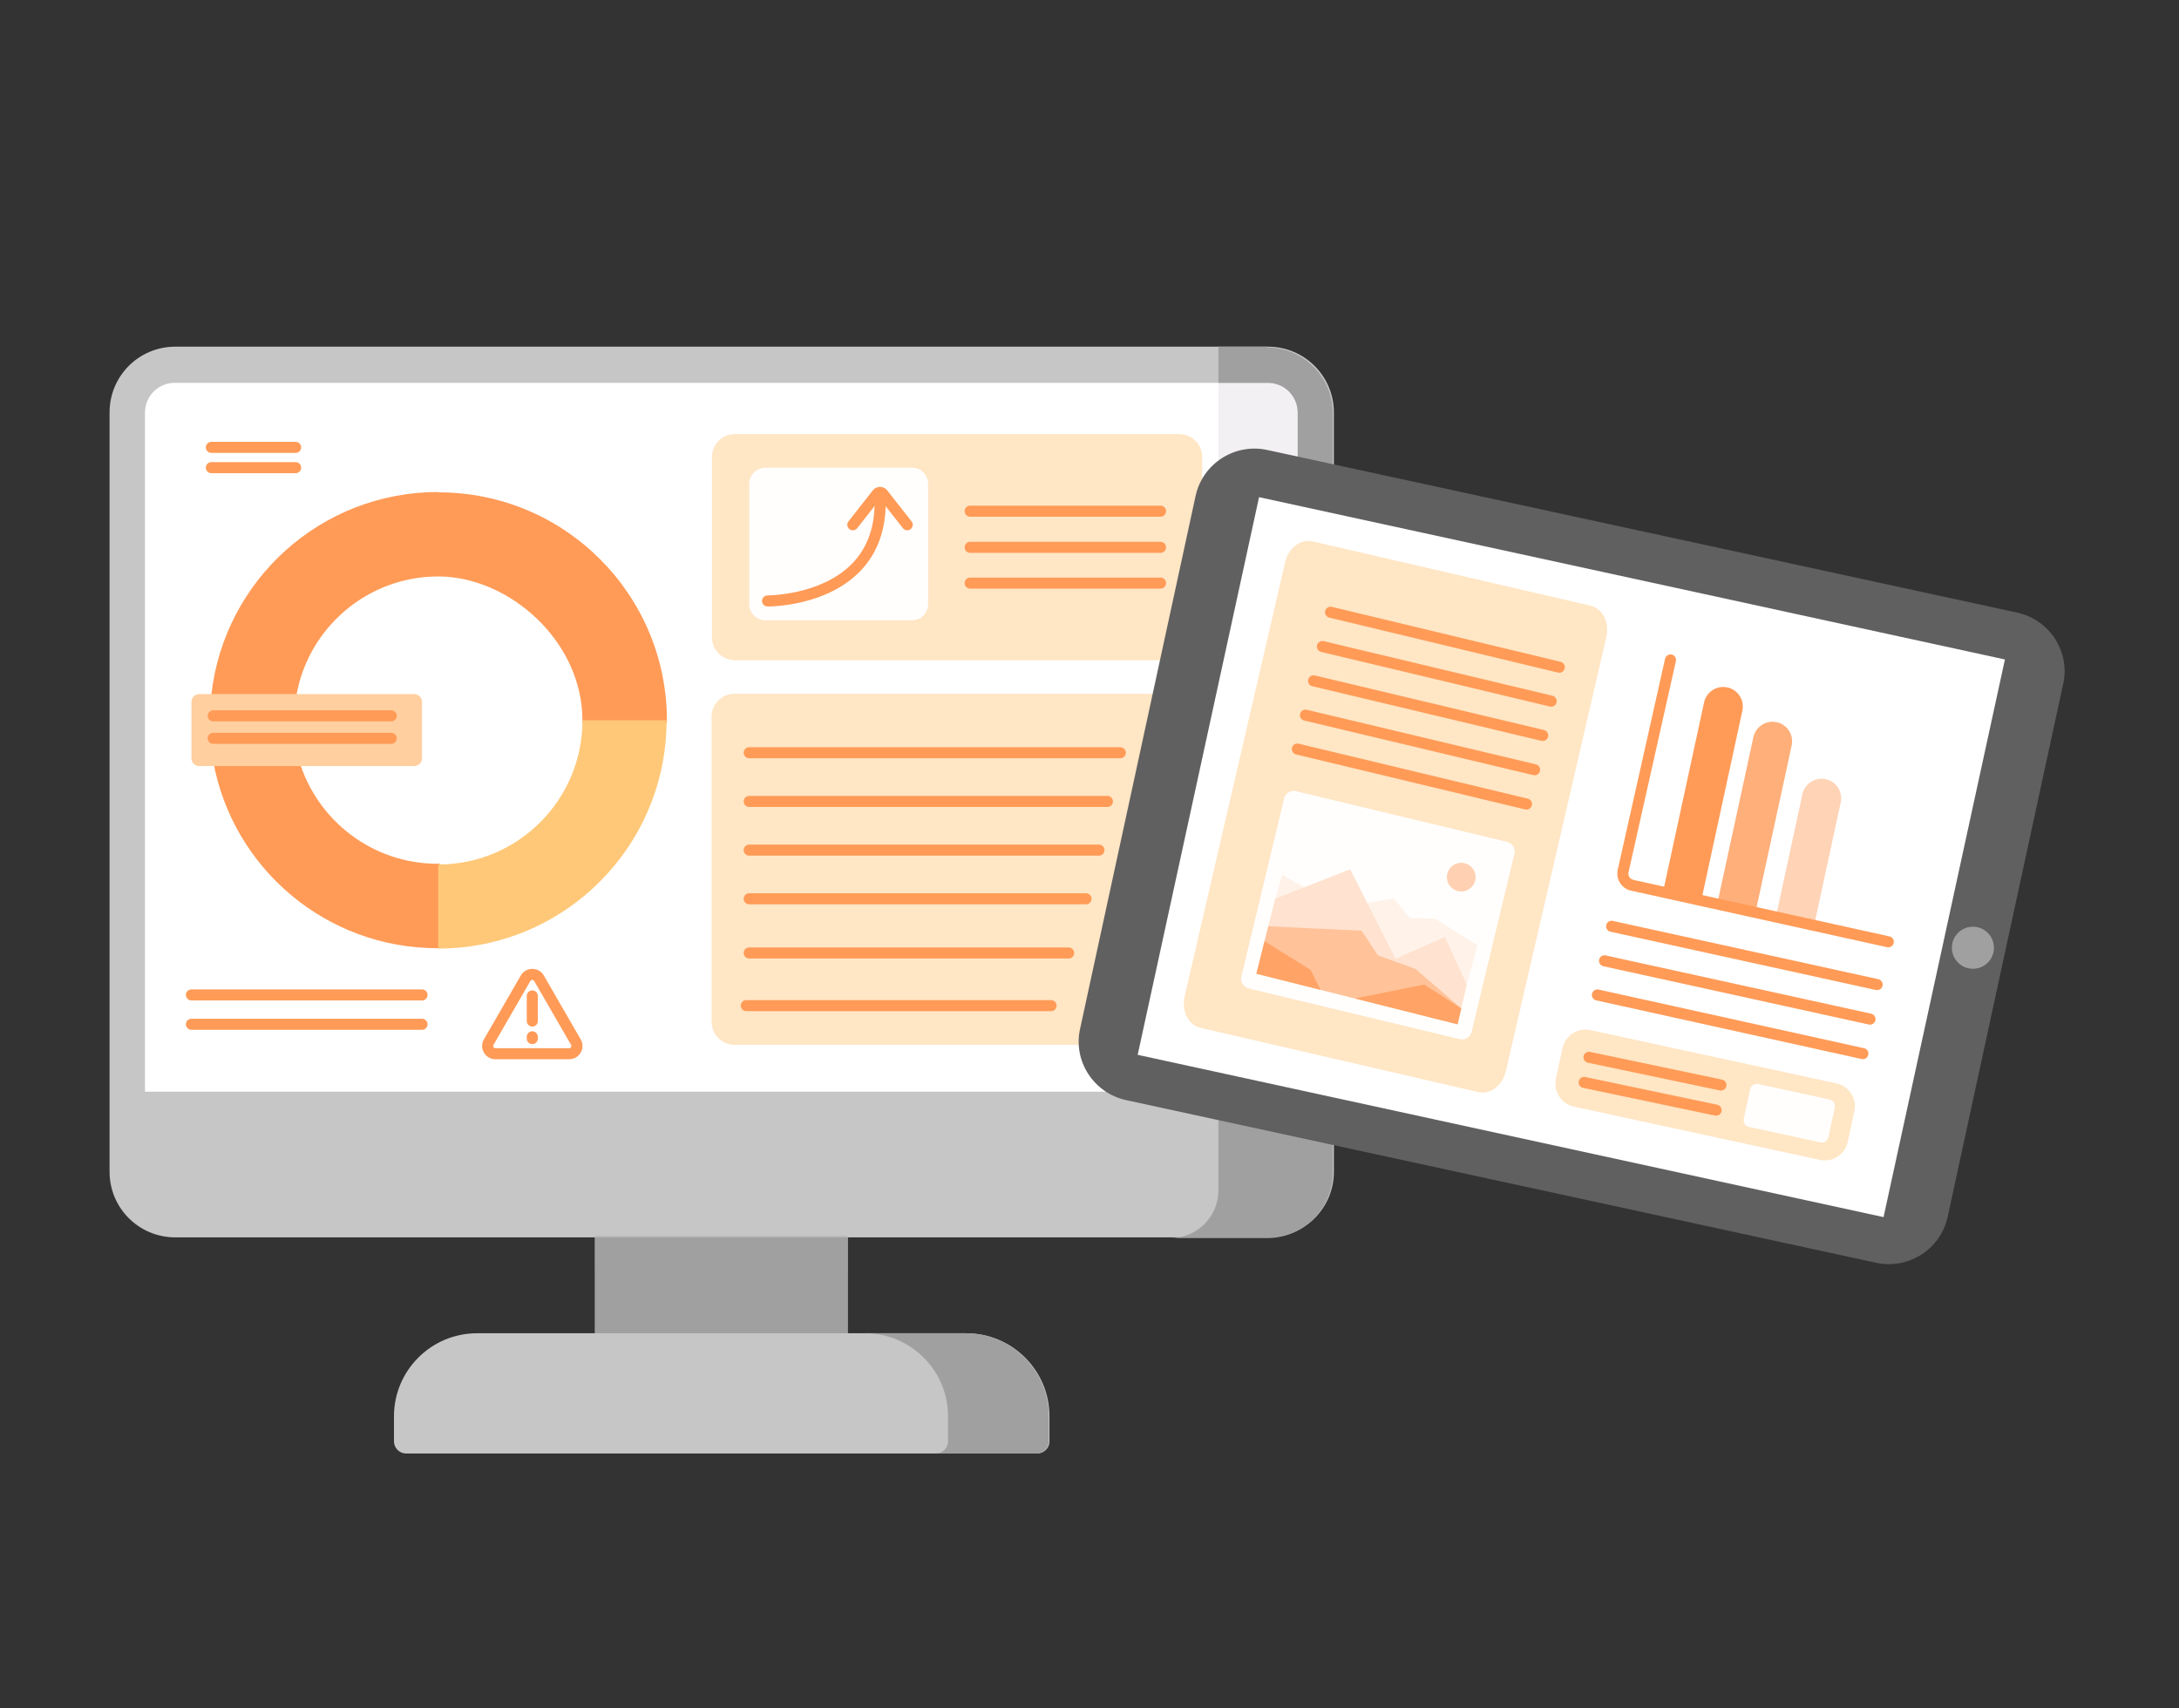 <?xml version="1.0" encoding="UTF-8"?>
<svg xmlns="http://www.w3.org/2000/svg" version="1.1" viewBox="0 0 590.7 463.2">
  <rect x="0" y="0" width="590.7" height="463.2" fill="#333333" stroke="none"/>
  <defs>
    <style>
      .cls-1, .cls-2, .cls-3, .cls-4, .cls-5, .cls-6, .cls-7 {
        fill: #ff9b57;
      }

      .cls-8 {
        fill: #ffcf9f;
      }

      .cls-9 {
        fill: #ffc878;
      }

      .cls-2 {
        opacity: .12;
      }

      .cls-3 {
        opacity: .28;
      }

      .cls-4 {
        opacity: .77;
      }

      .cls-5 {
        opacity: .79;
      }

      .cls-6 {
        opacity: .45;
      }

      .cls-7 {
        opacity: .43;
      }

      .cls-10 {
        fill: #606060;
      }

      .cls-11 {
        isolation: isolate;
      }

      .cls-12 {
        fill: #ffe6c5;
      }

      .cls-13, .cls-14 {
        fill: #a0a0a0;
      }

      .cls-15 {
        fill: #c6c6c6;
      }

      .cls-16 {
        fill: #fffefd;
      }

      .cls-17 {
        fill: #fff;
      }

      .cls-14 {
        mix-blend-mode: multiply;
        opacity: .4;
      }

      .cls-18 {
        fill: #978ecb;
      }

      .cls-19 {
        fill: #f3f0f3;
      }
    </style>
  </defs>
  <g class="cls-11">
    <g id="Ebene_1">
      <path class="cls-15" d="M161.3,335.1h68.5v27h-68.5v-27h0Z"></path>
      <path class="cls-13" d="M161.3,335.1h68.5v27h-68.5v-27h0Z"></path>
      <path class="cls-18" d="M47.5,335.1c-.588,0-1.169-.03-1.742-.089s-1.139-.146-1.696-.261-1.104-.256-1.64-.424-1.062-.361-1.575-.578-1.014-.459-1.501-.724-.96-.552-1.419-.862-.901-.64-1.327-.99-.835-.721-1.225-1.11-.763-.797-1.115-1.221-.685-.867-.996-1.324-.601-.931-.868-1.418-.511-.989-.73-1.504-.415-1.042-.584-1.58-.312-1.089-.428-1.648-.204-1.13-.264-1.708-.09-1.165-.09-1.759V112c0-.588.03-1.169.089-1.742s.146-1.139.261-1.696.256-1.104.424-1.64.361-1.062.578-1.575.459-1.014.724-1.501.552-.96.861-1.419.64-.901.99-1.327.721-.835,1.11-1.225.797-.763,1.221-1.115.867-.685,1.324-.996.931-.601,1.418-.868.989-.511,1.504-.73,1.042-.415,1.58-.584,1.089-.312,1.648-.428,1.13-.204,1.708-.264,1.165-.09,1.759-.09h296.3c.588,0,1.169.03,1.742.089s1.139.146,1.696.261,1.104.256,1.64.424,1.062.361,1.575.578,1.014.459,1.501.724.96.552,1.419.861.901.64,1.327.99.835.721,1.225,1.11.763.797,1.115,1.221.685.867.996,1.324.601.931.868,1.418.511.989.73,1.504.415,1.042.584,1.58.312,1.089.428,1.648.204,1.13.264,1.708.09,1.165.09,1.759v205.9c0,.588-.03,1.169-.089,1.742s-.146,1.139-.261,1.696-.256,1.104-.424,1.64-.361,1.062-.578,1.575-.459,1.014-.724,1.501-.552.96-.862,1.419-.64.901-.99,1.327-.721.835-1.11,1.225-.797.763-1.221,1.115-.867.685-1.324.996-.931.601-1.418.868-.989.511-1.504.73-1.042.415-1.58.584-1.089.312-1.648.428-1.13.204-1.708.264-1.165.09-1.759.09H47.5ZM47.5,103.2c-.306,0-.609.015-.906.045s-.591.074-.879.132-.57.13-.847.215-.547.183-.811.294-.521.233-.77.368-.492.281-.725.438-.46.326-.676.504-.425.367-.623.566-.387.406-.566.623-.347.443-.504.676-.304.476-.438.725-.258.506-.368.77-.209.534-.294.811-.157.559-.215.847-.102.581-.132.879-.045.6-.045.906v184.8h313.9V112c0-.306-.015-.609-.045-.906s-.074-.591-.132-.879-.13-.57-.215-.847-.183-.547-.294-.811-.233-.521-.368-.77-.281-.492-.438-.725-.326-.46-.504-.676-.367-.425-.566-.623-.406-.387-.623-.566-.443-.347-.676-.504-.476-.304-.725-.438-.506-.258-.77-.368-.534-.209-.811-.294-.559-.157-.847-.215-.581-.102-.879-.132-.6-.045-.906-.045H47.5Z"></path>
      <path class="cls-18" d="M47.5,103.2c-.306,0-.609.015-.906.045s-.591.074-.879.132-.57.13-.847.215-.547.183-.811.294-.521.233-.77.368-.492.281-.725.438-.46.326-.676.504-.425.367-.623.566-.387.406-.566.623-.347.443-.504.676-.304.476-.438.725-.258.506-.368.77-.209.534-.294.811-.157.559-.215.847-.102.581-.132.879-.045.6-.045.906v184.8h313.9V112c0-.306-.015-.609-.045-.906s-.074-.591-.132-.879-.13-.57-.215-.847-.183-.547-.294-.811-.233-.521-.368-.77-.281-.492-.438-.725-.326-.46-.504-.676-.367-.425-.566-.623-.406-.387-.623-.566-.443-.347-.676-.504-.476-.304-.725-.438-.506-.258-.77-.368-.534-.209-.811-.294-.559-.157-.847-.215-.581-.102-.879-.132-.6-.045-.906-.045H47.5Z"></path>
      <path class="cls-17" d="M356.7,300.9H34.4V111.9c0-.45.023-.895.067-1.333s.11-.869.196-1.293.193-.84.319-1.248.272-.806.436-1.195.346-.768.546-1.137.417-.726.65-1.072.483-.679.747-1.0.544-.629.838-.922.602-.573.922-.838.655-.514,1-.747.703-.45,1.072-.65.748-.382,1.137-.546.788-.31,1.195-.436.824-.233,1.248-.319.855-.152,1.293-.196.883-.067,1.333-.067h296.3c.45,0,.895.023,1.333.067s.869.11,1.293.196.84.193,1.248.319.806.272,1.195.436.768.346,1.137.546.726.417,1.072.65.679.483,1.0.747.629.544.922.838.573.602.838.922.514.655.747,1.0.45.703.65,1.072.382.748.546,1.137.31.788.436,1.195.233.824.319,1.248.152.855.196,1.293.067.883.067,1.333v189h0Z"></path>
      <path class="cls-19" d="M343.7,98.9h-13.4v201.9h26.2V111.8c0-.45-.023-.895-.067-1.333s-.11-.869-.196-1.293-.193-.84-.319-1.248-.272-.806-.436-1.195-.346-.768-.546-1.137-.417-.726-.65-1.072-.483-.679-.747-1-.544-.629-.838-.922-.602-.573-.922-.838-.655-.514-1-.747-.703-.45-1.072-.65-.748-.382-1.137-.546-.788-.31-1.195-.436-.824-.233-1.248-.319-.855-.152-1.293-.196-.883-.067-1.333-.067h.1l.006.006.006.006.006.006.006.006.006.006.006.006.006.006.006.006.006.006.006.006.006.006.006.006.006.006.006.006.006.006.006.006h-0Z"></path>
      <path class="cls-15" d="M343.7,94H47.5c-.619,0-1.23.031-1.831.092s-1.194.152-1.776.271-1.153.266-1.712.44-1.106.374-1.639.6-1.053.477-1.557.751-.994.573-1.467.894-.93.663-1.369,1.027-.86.747-1.261,1.15-.784.825-1.145,1.265-.702.897-1.021,1.371-.615.963-.887,1.468-.522,1.023-.745,1.555-.423,1.077-.595,1.634-.318,1.125-.436,1.703-.207,1.167-.268,1.764-.091,1.202-.091,1.815v205.9c0,.619.031,1.23.092,1.831s.152,1.194.271,1.776.266,1.153.44,1.712.374,1.106.6,1.639.477,1.053.751,1.557.573.994.894,1.467.663.93,1.027,1.369.747.86,1.15,1.261.825.784,1.265,1.145.897.702,1.371,1.021.963.615,1.468.887,1.023.522,1.555.745,1.077.423,1.634.595,1.125.318,1.703.436,1.167.207,1.764.268,1.202.091,1.815.091h296.3c.619,0,1.23-.031,1.831-.092s1.194-.152,1.776-.271,1.153-.266,1.712-.44,1.106-.374,1.639-.6,1.053-.477,1.557-.751.994-.573,1.467-.894.93-.663,1.369-1.027.86-.747,1.261-1.15.784-.825,1.145-1.265.702-.897,1.021-1.371.615-.963.887-1.468.522-1.023.745-1.555.423-1.077.595-1.634.318-1.125.436-1.703.207-1.167.268-1.764.091-1.202.091-1.815V111.8c0-.613-.031-1.218-.092-1.815s-.152-1.185-.271-1.764-.266-1.147-.44-1.703-.374-1.102-.6-1.634-.477-1.051-.751-1.555-.573-.994-.894-1.468-.663-.931-1.027-1.371-.747-.862-1.15-1.265-.825-.787-1.265-1.15-.897-.706-1.371-1.027-.963-.619-1.468-.894-1.023-.526-1.555-.751-1.077-.426-1.634-.6-1.125-.321-1.703-.44-1.167-.21-1.764-.271-1.202-.092-1.815-.092h-.1 0ZM351.8,296H39.3V111.9c0-.281.014-.559.042-.833s.068-.543.122-.807.12-.524.198-.778.169-.503.271-.746.215-.479.339-.709.259-.452.404-.668.3-.423.465-.623.339-.391.521-.574.374-.357.574-.521.408-.32.623-.465.438-.28.668-.404.466-.238.709-.339.491-.192.746-.271.514-.145.778-.198.534-.094.807-.122.551-.042.833-.042h296.3c.281,0,.559.014.833.042s.543.068.807.122.524.12.778.198.503.169.746.271.479.215.709.339.452.259.668.404.423.3.623.465.391.339.574.521.357.374.521.574.32.408.465.623.28.438.404.668.238.466.339.709.192.491.271.746.145.514.198.778.094.534.122.807.042.551.042.833v184.1h0Z"></path>
      <path class="cls-13" d="M343.7,94h-13.4v9.8h13.4c.281,0,.559.014.833.042s.543.068.807.122.524.12.778.198.503.169.746.271.479.215.709.339.452.259.668.404.423.3.623.465.391.339.574.521.357.374.521.574.32.408.465.623.28.438.404.668.238.466.339.709.192.491.271.746.145.514.198.778.094.534.122.807.042.551.042.833v184.1h-21.5v26.7c0,.45-.023.895-.067,1.333s-.11.869-.196,1.293-.193.84-.319,1.248-.272.806-.436,1.195-.346.768-.546,1.137-.417.726-.65,1.072-.483.679-.747,1-.544.629-.838.922-.602.573-.922.838-.655.514-1.0.747-.703.45-1.072.65-.748.382-1.137.546-.788.31-1.195.436-.824.233-1.248.319-.855.152-1.293.196-.883.067-1.333.067h26.2c.619,0,1.23-.031,1.831-.092s1.194-.152,1.776-.271,1.153-.266,1.712-.44,1.106-.374,1.639-.6,1.053-.477,1.557-.751.994-.573,1.467-.894.93-.663,1.369-1.027.86-.747,1.261-1.15.784-.825,1.145-1.265.702-.897,1.021-1.371.615-.963.887-1.468.522-1.023.745-1.555.423-1.077.595-1.634.318-1.125.436-1.703.207-1.167.268-1.764.091-1.202.091-1.815V112c0-.613-.031-1.218-.092-1.815s-.152-1.185-.271-1.764-.266-1.147-.44-1.703-.374-1.102-.6-1.634-.477-1.051-.751-1.555-.573-.994-.894-1.468-.663-.931-1.027-1.371-.747-.862-1.15-1.265-.825-.787-1.265-1.15-.897-.706-1.371-1.027-.963-.619-1.468-.894-1.023-.526-1.555-.751-1.077-.426-1.634-.6-1.125-.321-1.703-.44-1.167-.21-1.764-.271-1.202-.092-1.815-.092h0v-.2h.2-0Z"></path>
      <path class="cls-15" d="M261.8,361.5h-132.5c-.775,0-1.541.039-2.296.116s-1.499.192-2.231.342-1.45.336-2.154.556-1.393.473-2.066.758-1.329.602-1.966.949-1.257.724-1.855,1.129-1.177.838-1.733,1.297-1.09.944-1.599,1.454-.995,1.043-1.454,1.599-.892,1.134-1.297,1.733-.782,1.218-1.129,1.855-.664,1.294-.949,1.966-.538,1.362-.758,2.066-.405,1.423-.556,2.154-.265,1.476-.342,2.231-.116,1.521-.116,2.296v6.8c0,.106.005.212.016.317s.027.209.048.313.047.205.078.306.066.2.107.297.085.193.134.286.103.184.16.273.12.174.185.257.136.163.209.239.151.15.231.219.165.135.252.197.178.12.272.173.191.102.29.146.202.083.307.118.213.063.323.087.223.042.337.054.231.018.35.018h171.1c.106,0,.212-.005.317-.016s.209-.027.313-.048.205-.047.306-.078.2-.066.297-.107.193-.085.286-.134.184-.103.273-.16.174-.12.257-.185.163-.136.239-.209.15-.151.219-.231.135-.165.197-.252.12-.178.173-.272.102-.191.146-.29.083-.202.118-.307.063-.213.087-.323.042-.223.054-.337.018-.231.018-.35v-6.8c0-.775-.039-1.541-.116-2.296s-.192-1.499-.342-2.231-.336-1.45-.556-2.154-.473-1.393-.758-2.066-.602-1.329-.949-1.966-.724-1.257-1.129-1.855-.838-1.177-1.297-1.733-.944-1.09-1.454-1.599-1.043-.995-1.599-1.454-1.134-.892-1.733-1.297-1.218-.782-1.855-1.129-1.294-.664-1.966-.949-1.362-.538-2.066-.758-1.423-.405-2.154-.556-1.476-.265-2.231-.342-1.521-.116-2.296-.116h-.2.1-.1Z"></path>
      <path class="cls-13" d="M261.8,361.5h-27.3c.775,0,1.541.039,2.296.116s1.499.192,2.231.342,1.45.336,2.154.556,1.393.473,2.066.758,1.329.602,1.966.949,1.257.724,1.855,1.129,1.177.838,1.733,1.297,1.09.944,1.599,1.454.995,1.043,1.454,1.599.892,1.134,1.297,1.733.782,1.218,1.129,1.855.664,1.294.949,1.966.538,1.362.758,2.066.405,1.423.556,2.154.265,1.476.342,2.231.116,1.521.116,2.296v6.8c0,.106-.005.212-.016.317s-.027.209-.048.313-.047.205-.078.306-.066.2-.107.297-.085.193-.134.286-.103.184-.16.273-.12.174-.185.257-.136.163-.209.239-.151.15-.231.219-.165.135-.252.197-.178.12-.272.173-.191.102-.29.146-.202.083-.307.118-.213.063-.323.087-.223.042-.337.054-.231.018-.35.018h27.3c.106,0,.212-.005.317-.016s.209-.027.313-.048.205-.047.306-.078.2-.066.297-.107.193-.085.286-.134.184-.103.273-.16.174-.12.257-.185.163-.136.239-.209.15-.151.219-.231.135-.165.197-.252.12-.178.173-.272.102-.191.146-.29.083-.202.118-.307.063-.213.087-.323.042-.223.054-.337.018-.231.018-.35v-6.8c0-.775-.039-1.541-.116-2.296s-.192-1.499-.342-2.231-.336-1.45-.556-2.154-.473-1.393-.758-2.066-.602-1.329-.949-1.966-.724-1.257-1.129-1.855-.838-1.177-1.297-1.733-.944-1.09-1.454-1.599-1.043-.995-1.599-1.454-1.134-.892-1.733-1.297-1.218-.782-1.855-1.129-1.294-.664-1.966-.949-1.362-.538-2.066-.758-1.423-.405-2.154-.556-1.476-.265-2.231-.342-1.521-.116-2.296-.116Z"></path>
      <path class="cls-1" d="M81.3,206.4h-23.5c.325,1.806.729,3.585,1.207,5.332s1.032,3.463,1.656,5.144,1.32,3.327,2.083,4.935,1.593,3.177,2.487,4.704,1.852,3.012,2.87,4.451,2.096,2.833,3.231,4.177,2.325,2.639,3.569,3.881,2.54,2.431,3.885,3.564,2.74,2.209,4.179,3.226,2.925,1.973,4.451,2.865,3.095,1.722,4.701,2.484,3.251,1.456,4.929,2.08,3.391,1.177,5.135,1.655,3.517.883,5.318,1.209,3.629.575,5.48.741,3.725.252,5.619.252h13.548c.096,0,.067,0-.064,0h-12.492c-.2,0-.305,0-.292,0v-22.9h-.7c-1.1,0-2.19-.046-3.268-.135s-2.144-.223-3.196-.399-2.09-.394-3.113-.652-2.03-.557-3.019-.895-1.961-.714-2.914-1.127-1.886-.863-2.798-1.348-1.803-1.005-2.671-1.559-1.713-1.141-2.534-1.76-1.616-1.269-2.385-1.949-1.511-1.39-2.225-2.129-1.399-1.505-2.054-2.297-1.28-1.612-1.872-2.456-1.153-1.712-1.68-2.603-1.019-1.805-1.476-2.74-.878-1.891-1.261-2.867-.729-1.971-1.035-2.983h.1l.006.006.006.006.006.006.006.006.006.006.006.006.006.006.006.006.006.006.006.006.006.006.006.006.006.006.006.006.006.006.006.006v-0Z"></path>
      <path class="cls-1" d="M118.8,133.4c-1.988,0-3.953.093-5.893.276s-3.853.454-5.736.812-3.736.799-5.555,1.322-3.603,1.128-5.349,1.809-3.453,1.439-5.117,2.271-3.286,1.735-4.861,2.708-3.102,2.014-4.579,3.12-2.902,2.277-4.273,3.508-2.685,2.523-3.941,3.871-2.452,2.753-3.584,4.21-2.201,2.966-3.203,4.524-1.934,3.163-2.796,4.813-1.651,3.344-2.364,5.078-1.35,3.508-1.907,5.319-1.033,3.656-1.425,5.534-.699,3.788-.918,5.725h23.1c.206-1.137.462-2.258.765-3.359s.654-2.182,1.049-3.242.836-2.097,1.318-3.111,1.008-2.003,1.574-2.967,1.171-1.9,1.815-2.808,1.325-1.788,2.043-2.636,1.47-1.666,2.256-2.451,1.605-1.536,2.455-2.251,1.731-1.396,2.64-2.038,1.847-1.247,2.811-1.811,1.954-1.088,2.968-1.57,2.052-.921,3.111-1.315,2.14-.744,3.24-1.047,2.219-.559,3.355-.765,2.289-.364,3.456-.469,2.349-.159,3.543-.159,2.391.068,3.587.201,2.39.33,3.577.589,2.368.58,3.537.959,2.326.816,3.466,1.309,2.264,1.04,3.365,1.64,2.181,1.251,3.233,1.952,2.077,1.45,3.07,2.245,1.954,1.635,2.877,2.518,1.81,1.808,2.653,2.772,1.645,1.968,2.399,3.007,1.46,2.115,2.114,3.223,1.255,2.249,1.798,3.42,1.029,2.371,1.452,3.598.783,2.48,1.075,3.756.516,2.576.667,3.895.229,2.659.229,4.015v9.738c0,.073,0,.057,0-.033v-8.807c0-.139,0-.21,0-.198h22.9v-.7c0-2.131-.108-4.238-.318-6.315s-.524-4.124-.935-6.136-.919-3.989-1.52-5.925-1.294-3.832-2.075-5.683-1.649-3.655-2.6-5.409-1.983-3.457-3.093-5.104-2.297-3.238-3.557-4.767-2.591-2.998-3.989-4.399-2.864-2.737-4.391-4-3.117-2.454-4.763-3.569-3.349-2.151-5.103-3.106-3.561-1.827-5.413-2.612-3.752-1.482-5.693-2.086-3.923-1.116-5.942-1.529-4.074-.729-6.16-.941-4.204-.321-6.348-.321h-.1v-.1h0Z"></path>
      <path class="cls-9" d="M118.8,234.4v22.8c2.131,0,4.238-.108,6.315-.318s4.124-.524,6.136-.935,3.989-.919,5.925-1.52,3.832-1.294,5.683-2.075,3.655-1.649,5.409-2.6,3.457-1.983,5.104-3.093,3.238-2.297,4.767-3.557,2.998-2.591,4.399-3.989,2.737-2.864,4-4.391,2.454-3.117,3.569-4.763,2.151-3.349,3.106-5.103,1.827-3.561,2.612-5.413,1.482-3.752,2.086-5.693,1.116-3.923,1.529-5.942.729-4.074.941-6.16.321-4.204.321-6.348h-22.8c0,1.344-.068,2.672-.201,3.982s-.33,2.601-.589,3.871-.58,2.517-.959,3.739-.816,2.419-1.309,3.588-1.04,2.308-1.64,3.416-1.251,2.184-1.952,3.224-1.45,2.046-2.245,3.012-1.635,1.895-2.518,2.78-1.808,1.73-2.772,2.528-1.968,1.552-3.007,2.256-2.115,1.36-3.223,1.964-2.249,1.156-3.42,1.652-2.371.938-3.598,1.32-2.48.706-3.756.968-2.576.461-3.895.595-2.659.203-4.015.203h-0Z"></path>
      <path class="cls-8" d="M112.3,207.7h-58.3c-.075,0-.149-.004-.221-.011s-.144-.019-.213-.034-.138-.033-.205-.054-.132-.046-.195-.074-.125-.058-.184-.092-.117-.07-.173-.109-.109-.081-.161-.124-.101-.09-.148-.139-.091-.099-.133-.152-.082-.107-.119-.163-.071-.114-.103-.173-.06-.12-.086-.182-.049-.125-.068-.19-.036-.13-.05-.196-.024-.133-.031-.201-.01-.136-.01-.205v-15.3c0-.075.004-.149.011-.221s.019-.144.034-.213.033-.138.054-.205.046-.132.074-.195.058-.125.092-.184.07-.117.109-.173.081-.109.124-.161.09-.101.139-.148.099-.091.152-.133.107-.082.163-.119.114-.071.173-.103.12-.06.182-.086.125-.049.19-.068.13-.036.196-.05.133-.024.201-.031.136-.01.205-.01h58.3c.075,0,.149.004.221.011s.144.019.213.034.138.033.205.054.132.046.195.074.125.058.184.092.117.07.173.109.109.081.161.124.101.09.148.139.091.099.133.152.082.107.119.163.071.114.103.173.06.12.086.182.049.125.068.19.036.13.05.196.024.133.031.201.01.136.01.205v15.3c0,.075-.004.149-.011.221s-.019.144-.034.213-.033.138-.054.205-.046.132-.074.195-.058.125-.092.184-.07.117-.109.173-.081.109-.124.161-.09.101-.139.148-.099.091-.152.133-.107.082-.163.119-.114.071-.173.103-.12.06-.182.086-.125.049-.19.068-.13.036-.196.05-.133.024-.201.031-.136.01-.205.01Z"></path>
      <path class="cls-12" d="M199.2,117.7h120.5c.214,0,.425.011.634.032s.414.053.616.094.4.092.594.153.384.13.57.208.366.166.542.261.346.199.511.311.324.231.477.357.3.26.44.4.274.287.4.44.245.312.357.477.215.335.311.511.183.357.261.542.148.375.208.57.111.392.153.594.073.407.094.616.032.42.032.634v48.9c0,.214-.011.425-.032.634s-.053.414-.094.616-.092.4-.153.594-.13.384-.208.57-.166.366-.261.542-.199.346-.311.511-.231.324-.357.477-.26.3-.4.44-.287.274-.44.4-.312.245-.477.357-.335.215-.511.311-.357.183-.542.261-.375.148-.57.208-.392.111-.594.153-.407.073-.616.094-.42.032-.634.032h-120.5c-.214,0-.425-.011-.634-.032s-.414-.053-.616-.094-.4-.092-.594-.153-.384-.13-.57-.208-.366-.166-.542-.261-.346-.199-.511-.311-.324-.231-.477-.357-.3-.26-.44-.4-.274-.287-.4-.44-.245-.312-.357-.477-.215-.335-.311-.511-.183-.357-.261-.542-.148-.375-.208-.57-.111-.392-.153-.594-.073-.407-.094-.616-.032-.42-.032-.634v-48.9c0-.214.011-.425.032-.634s.053-.414.094-.616.092-.4.153-.594.13-.384.208-.57.166-.366.261-.542.199-.346.311-.511.231-.324.357-.477.26-.3.4-.44.287-.274.44-.4.312-.245.477-.357.335-.215.511-.311.357-.183.542-.261.375-.148.57-.208.392-.111.594-.153.407-.073.616-.094.42-.032.634-.032Z"></path>
      <path class="cls-12" d="M319.8,188.1h-120.7c-.212,0-.423.011-.63.032s-.412.053-.613.095-.399.093-.592.154-.383.131-.568.21-.366.167-.541.263-.346.2-.511.312-.325.232-.478.358-.301.261-.441.401-.275.288-.401.441-.246.313-.358.478-.216.336-.312.511-.184.356-.263.541-.149.375-.21.568-.112.391-.154.592-.073.405-.095.613-.032.417-.032.63v82.8c0,.212.011.423.032.63s.053.412.095.613.093.399.154.592.131.383.21.568.167.366.263.541.2.346.312.511.232.325.358.478.261.301.401.441.288.275.441.401.313.246.478.358.336.216.511.312.356.184.541.263.375.149.568.21.391.112.592.154.405.073.613.095.417.032.63.032h101.5c.212,0,.423-.011.63-.032s.412-.053.613-.095.399-.093.592-.154.383-.131.568-.21.366-.167.541-.263.346-.2.511-.312.325-.232.478-.358.301-.261.441-.401.275-.288.401-.441.246-.313.358-.478.216-.336.312-.511.184-.356.263-.541.149-.375.21-.568.112-.391.154-.592.073-.405.095-.613.032-.417.032-.63l1.206-5.175,1.206-5.175,1.206-5.175,1.206-5.175,1.206-5.175,1.206-5.175,1.206-5.175,1.206-5.175,1.206-5.175,1.206-5.175,1.206-5.175,1.206-5.175,1.206-5.175,1.206-5.175,1.206-5.175,1.206-5.175c0-.212-.011-.423-.032-.63s-.053-.412-.095-.613-.093-.399-.154-.592-.131-.383-.21-.568-.167-.366-.263-.541-.2-.346-.312-.511-.232-.325-.358-.478-.261-.301-.401-.441-.288-.275-.441-.401-.313-.246-.478-.358-.336-.216-.511-.312-.356-.184-.541-.263-.375-.149-.568-.21-.391-.112-.592-.154-.405-.073-.613-.095-.417-.032-.63-.032h-.1 0Z"></path>
      <polygon class="cls-17" points="301.086 289.728 303.248 279.728 305.41 269.728 307.572 259.728 309.735 249.728 311.897 239.727 314.059 229.727 316.221 219.727 318.383 209.727 320.545 199.727 322.707 189.726 324.869 179.726 327.031 169.726 329.194 159.726 331.356 149.726 333.518 139.726 335.68 129.725 348.985 132.602 362.29 135.479 375.595 138.355 388.9 141.232 402.205 144.109 415.51 146.985 428.815 149.862 442.121 152.739 455.426 155.615 468.731 158.492 482.036 161.369 495.341 164.245 508.646 167.122 521.951 169.999 535.256 172.875 548.561 175.752 546.399 185.752 544.237 195.752 542.075 205.752 539.913 215.753 537.751 225.753 535.588 235.753 533.426 245.753 531.264 255.753 529.102 265.754 526.94 275.754 524.778 285.754 522.616 295.754 520.454 305.754 518.291 315.755 516.129 325.755 513.967 335.755 500.662 332.878 487.357 330.002 474.052 327.125 460.747 324.248 447.442 321.372 434.137 318.495 420.832 315.618 407.527 312.742 394.222 309.865 380.916 306.988 367.611 304.112 354.306 301.235 341.001 298.358 327.696 295.482 314.391 292.605 301.086 289.728"></polygon>
      <path class="cls-10" d="M341.3,134.8l12.638,2.75,12.638,2.75,12.638,2.75,12.638,2.75,12.638,2.75,12.638,2.75,12.638,2.75,12.638,2.75,12.638,2.75,12.638,2.75,12.638,2.75,12.638,2.75,12.638,2.75,12.638,2.75,12.638,2.75,12.638,2.75-2.056,9.45-2.056,9.45-2.056,9.45-2.056,9.45-2.056,9.45-2.056,9.45-2.056,9.45-2.056,9.45-2.056,9.45-2.056,9.45-2.056,9.45-2.056,9.45-2.056,9.45-2.056,9.45-2.056,9.45-2.056,9.45-12.637-2.75-12.637-2.75-12.637-2.75-12.637-2.75-12.637-2.75-12.637-2.75-12.637-2.75-12.637-2.75-12.637-2.75-12.637-2.75-12.637-2.75-12.637-2.75-12.637-2.75-12.637-2.75-12.637-2.75-12.637-2.75,2.056-9.45,2.056-9.45,2.056-9.45,2.056-9.45,2.056-9.45,2.056-9.45,2.056-9.45,2.056-9.45,2.056-9.45,2.056-9.45,2.056-9.45,2.056-9.45,2.056-9.45,2.056-9.45,2.056-9.45,2.056-9.45M343.5,122c-.55-.119-1.1-.208-1.647-.269s-1.093-.094-1.635-.1-1.08.016-1.613.063-1.061.121-1.581.22-1.034.223-1.54.371-1.002.32-1.488.515-.963.413-1.427.653-.917.502-1.356.785-.865.587-1.275.91-.806.667-1.184,1.029-.74.743-1.084,1.142-.669.815-.974,1.248-.59.883-.854,1.349-.505.947-.724,1.443-.414,1.006-.584,1.53-.316,1.061-.434,1.611l-1.956,9.025-1.956,9.025-1.956,9.025-1.956,9.025-1.956,9.025-1.956,9.025-1.956,9.025-1.956,9.025-1.956,9.025-1.956,9.025-1.956,9.025-1.956,9.025-1.956,9.025-1.956,9.025-1.956,9.025-1.956,9.025c-.125.55-.22,1.1-.286,1.647s-.103,1.093-.112,1.635.009,1.08.055,1.613.117,1.061.215,1.581.221,1.034.369,1.54.32,1.002.515,1.488.414.963.655,1.427.504.917.789,1.356.59.865.915,1.275.671.806,1.035,1.184.747.74,1.148,1.084.819.669,1.255.974.887.59,1.354.854.95.505,1.447.724,1.008.414,1.533.584,1.063.316,1.613.434l12.706,2.756,12.706,2.756,12.706,2.756,12.706,2.756,12.706,2.756,12.706,2.756,12.706,2.756,12.706,2.756,12.706,2.756,12.706,2.756,12.706,2.756,12.706,2.756,12.706,2.756,12.706,2.756,12.706,2.756,12.706,2.756h0c.55.119,1.1.208,1.647.269s1.093.094,1.635.1,1.08-.016,1.613-.063,1.061-.121,1.581-.22,1.034-.223,1.54-.371,1.002-.32,1.488-.515.963-.413,1.427-.653.917-.502,1.356-.785.865-.587,1.275-.91.806-.667,1.184-1.029.74-.743,1.084-1.142.669-.815.974-1.248.59-.883.854-1.349.505-.947.724-1.443.414-1.006.584-1.53.316-1.061.434-1.611l1.956-9.025,1.956-9.025,1.956-9.025,1.956-9.025,1.956-9.025,1.956-9.025,1.956-9.025,1.956-9.025,1.956-9.025,1.956-9.025,1.956-9.025,1.956-9.025,1.956-9.025,1.956-9.025,1.956-9.025,1.956-9.025c.125-.55.22-1.1.286-1.647s.103-1.093.112-1.635-.009-1.08-.055-1.613-.117-1.061-.215-1.581-.221-1.034-.369-1.54-.32-1.002-.515-1.488-.414-.963-.655-1.427-.504-.917-.789-1.356-.59-.865-.915-1.275-.671-.806-1.035-1.184-.747-.74-1.148-1.084-.819-.669-1.255-.974-.887-.59-1.354-.854-.95-.505-1.447-.724-1.008-.414-1.533-.584-1.063-.316-1.613-.434l-12.706-2.756-12.706-2.756-12.706-2.756-12.706-2.756-12.706-2.756-12.706-2.756-12.706-2.756-12.706-2.756-12.706-2.756-12.706-2.756-12.706-2.756-12.706-2.756-12.706-2.756-12.706-2.756-12.706-2.756-12.706-2.756h-0l-0-0h-0l-0-0h-0l-0-0h-0l-0-0Z"></path>
      <path class="cls-13" d="M534.83,251.271c.197,0,.391.01.583.029s.38.048.566.086.368.085.546.14.353.12.524.192.337.152.498.24.318.183.47.286.298.212.439.328.276.239.405.368.252.264.368.405.226.287.328.439.198.308.286.47.168.328.24.498.136.345.192.524.102.361.14.546.067.374.086.566.029.386.029.583-.01.391-.029.583-.048.38-.086.566-.085.368-.14.546-.12.353-.192.524-.152.337-.24.498-.183.318-.286.47-.212.298-.328.439-.239.276-.368.405-.264.252-.405.368-.287.226-.439.328-.308.198-.47.286-.328.168-.498.24-.345.136-.524.192-.361.102-.546.14-.374.067-.566.086-.386.029-.583.029-.391-.01-.583-.029-.38-.048-.566-.086-.368-.085-.546-.14-.353-.12-.524-.192-.337-.152-.498-.24-.318-.183-.47-.286-.298-.212-.439-.328-.276-.239-.405-.368-.252-.264-.368-.405-.226-.287-.328-.439-.198-.308-.286-.47-.168-.328-.24-.498-.136-.345-.192-.524-.102-.361-.14-.546-.067-.374-.086-.566-.029-.386-.029-.583.01-.391.029-.583.048-.38.086-.566.085-.368.14-.546.12-.353.192-.524.152-.337.24-.498.183-.318.286-.47.212-.298.328-.439.239-.276.368-.405.264-.252.405-.368.287-.226.439-.328.308-.198.47-.286.328-.168.498-.24.345-.136.524-.192.361-.102.546-.14.374-.067.566-.086.386-.029.583-.029Z"></path>
      <path class="cls-12" d="M400.7,296.1l-4.7-1.087-4.7-1.087-4.7-1.087-4.7-1.087-4.7-1.087-4.7-1.087-4.7-1.087-4.7-1.087-4.7-1.087-4.7-1.087-4.7-1.087-4.7-1.087-4.7-1.087-4.7-1.087-4.7-1.087-4.7-1.087c-.212-.05-.419-.111-.619-.183s-.393-.155-.58-.247-.366-.195-.539-.307-.339-.233-.497-.363-.31-.269-.454-.416-.28-.302-.409-.464-.25-.332-.363-.508-.218-.359-.315-.548-.186-.384-.266-.585-.152-.406-.215-.617-.117-.426-.163-.645-.082-.443-.109-.67-.046-.457-.054-.69-.008-.469.002-.707.03-.478.06-.72.07-.484.12-.728l1.706-7.369,1.706-7.369,1.706-7.369,1.706-7.369,1.706-7.369,1.706-7.369,1.706-7.369,1.706-7.369,1.706-7.369,1.706-7.369,1.706-7.369,1.706-7.369,1.706-7.369,1.706-7.369,1.706-7.369,1.706-7.369c.056-.244.122-.482.197-.714s.159-.459.252-.679.194-.434.303-.64.226-.407.349-.599.255-.378.392-.555.281-.347.431-.509.305-.315.466-.459.326-.28.497-.407.345-.244.524-.352.361-.206.547-.294.374-.166.566-.233.385-.124.581-.17.393-.08.592-.104.399-.035.599-.035.402.013.602.037.402.062.602.112l4.7,1.087,4.7,1.087,4.7,1.087,4.7,1.087,4.7,1.087,4.7,1.087,4.7,1.087,4.7,1.087,4.7,1.087,4.7,1.087,4.7,1.087,4.7,1.087,4.7,1.087,4.7,1.087,4.7,1.087,4.7,1.087c.212.05.419.111.619.183s.393.155.58.247.366.195.539.307.339.233.497.364.31.269.454.416.28.302.409.464.25.332.363.508.218.359.315.548.186.384.266.585.152.406.215.617.117.426.163.645.082.443.109.67.046.457.054.69.008.469-.002.707-.03.478-.06.72-.07.484-.12.728l-1.706,7.369-1.706,7.369-1.706,7.369-1.706,7.369-1.706,7.369-1.706,7.369-1.706,7.369-1.706,7.369-1.706,7.369-1.706,7.369-1.706,7.369-1.706,7.369-1.706,7.369-1.706,7.369-1.706,7.369-1.706,7.369c-.056.244-.122.482-.197.714s-.159.459-.252.679-.194.434-.303.64-.226.407-.349.599-.255.378-.392.555-.281.347-.431.509-.305.315-.466.459-.326.28-.497.407-.345.244-.524.352-.361.206-.547.294-.374.166-.566.233-.385.124-.581.17-.393.08-.592.104-.399.035-.599.035-.402-.013-.602-.037-.402-.062-.602-.112h0Z"></path>
      <path class="cls-1" d="M422.701,182.4c-.007,0-.015-0-.022-0s-.015-0-.022-0-.015-0-.022-.001-.015-.001-.022-.001-.015-.001-.022-.001-.015-.001-.022-.002-.015-.001-.022-.002-.015-.002-.022-.002-.015-.002-.022-.003-.015-.002-.022-.003-.015-.002-.022-.003-.015-.002-.022-.004-.015-.003-.022-.004-.015-.003-.022-.004-.015-.003-.022-.005-.015-.003-.022-.005l-3.875-.931-3.875-.931-3.875-.931-3.875-.931-3.875-.931-3.875-.931-3.875-.931-3.875-.931-3.875-.931-3.875-.931-3.875-.931-3.875-.931-3.875-.931-3.875-.931-3.875-.931-3.875-.931c-.05-.012-.099-.027-.147-.043s-.094-.036-.14-.057-.089-.044-.131-.07-.083-.052-.122-.081-.077-.06-.113-.092-.07-.066-.103-.102-.063-.073-.092-.111-.056-.078-.081-.119-.048-.083-.069-.126-.04-.087-.057-.132-.032-.091-.044-.138-.023-.094-.031-.142-.014-.097-.017-.146-.004-.099-.002-.148.006-.1.013-.15.016-.101.028-.151c.012-.05.027-.099.043-.147s.036-.094.057-.139.044-.089.069-.131.052-.083.081-.122.06-.077.092-.113.066-.07.102-.102.072-.063.111-.092.078-.056.119-.081.083-.048.126-.069.087-.04.132-.057.091-.032.138-.044.094-.023.142-.031.097-.014.146-.017.099-.004.148-.003.1.006.15.012.101.016.151.028l3.875.931,3.875.931,3.875.931,3.875.931,3.875.931,3.875.931,3.875.931,3.875.931,3.875.931,3.875.931,3.875.931,3.875.931,3.875.931,3.875.931,3.875.931,3.875.931c.05.012.099.027.147.043s.094.036.14.057.089.044.131.07.083.052.122.081.077.06.113.092.07.066.103.102.063.073.092.111.056.078.081.119.048.083.069.126.04.087.057.132.032.091.044.138.023.094.031.142.014.097.017.146.004.099.002.148-.006.1-.013.15-.016.101-.028.151c-.01.043-.022.085-.036.126s-.029.081-.046.121-.035.077-.055.115-.041.073-.064.108-.047.069-.073.102-.052.064-.08.095-.057.059-.087.087-.062.054-.094.08-.066.049-.1.071-.069.043-.105.063-.073.038-.11.054-.076.032-.115.045-.078.025-.118.036-.081.019-.122.026-.082.012-.124.016-.084.005-.126.005Z"></path>
      <path class="cls-1" d="M420.501,191.6c-.007,0-.014-0-.022-0s-.014-0-.022-0-.014-0-.022-.001-.014-.001-.022-.001-.015-.001-.022-.001-.015-.001-.022-.002-.015-.001-.022-.002-.015-.002-.022-.002-.015-.002-.022-.003-.015-.002-.022-.003-.015-.002-.022-.003-.015-.002-.022-.004-.015-.003-.022-.004-.015-.003-.022-.004-.015-.003-.022-.005-.015-.003-.022-.005l-3.875-.925-3.875-.925-3.875-.925-3.875-.925-3.875-.925-3.875-.925-3.875-.925-3.875-.925-3.875-.925-3.875-.925-3.875-.925-3.875-.925-3.875-.925-3.875-.925-3.875-.925-3.875-.925c-.05-.012-.1-.026-.147-.043s-.094-.036-.14-.057-.089-.044-.131-.069-.083-.052-.122-.081-.077-.06-.113-.092-.07-.066-.103-.102-.063-.072-.092-.111-.056-.078-.081-.119-.048-.083-.069-.126-.04-.087-.057-.132-.032-.091-.044-.138-.023-.094-.031-.142-.014-.097-.017-.146-.004-.099-.003-.148.006-.1.012-.15.016-.101.028-.151c.012-.05.026-.1.043-.147s.036-.094.057-.14.044-.089.069-.131.052-.083.081-.122.059-.077.092-.113.066-.07.102-.103.072-.063.111-.092.078-.056.119-.081.083-.048.126-.069.087-.04.132-.057.091-.032.138-.044.094-.023.142-.031.097-.014.146-.017.099-.004.149-.002.1.006.15.013.101.016.151.028l3.875.925,3.875.925,3.875.925,3.875.925,3.875.925,3.875.925,3.875.925,3.875.925,3.875.925,3.875.925,3.875.925,3.875.925,3.875.925,3.875.925,3.875.925,3.875.925c.05.012.1.026.147.043s.094.036.14.057.089.044.131.069.083.052.122.081.077.06.113.092.07.066.103.102.063.072.092.111.056.078.081.119.048.083.069.126.04.087.057.132.032.091.044.138.023.094.031.142.014.097.017.146.004.099.003.148-.006.1-.012.15-.016.101-.028.151c-.01.043-.022.085-.036.126s-.029.082-.046.121-.035.078-.055.115-.041.073-.064.109-.047.069-.073.102-.052.064-.08.095-.057.06-.087.087-.062.054-.094.08-.066.049-.1.072-.07.044-.106.063-.073.038-.11.054-.076.032-.115.045-.078.026-.119.036-.081.019-.122.026-.083.012-.124.016-.084.005-.126.005Z"></path>
      <path class="cls-1" d="M418.201,200.9c-.007,0-.014-0-.022-0s-.014-0-.022-0-.014-0-.022-.001-.014-.001-.022-.001-.014-.001-.022-.001-.014-.001-.022-.002-.015-.001-.022-.002-.015-.002-.022-.002-.015-.002-.022-.003-.015-.002-.022-.003-.015-.002-.022-.003-.015-.002-.022-.004-.015-.003-.022-.004-.015-.003-.022-.004-.015-.003-.022-.005-.015-.003-.022-.005l-3.881-.925-3.881-.925-3.881-.925-3.881-.925-3.881-.925-3.881-.925-3.881-.925-3.881-.925-3.881-.925-3.881-.925-3.881-.925-3.881-.925-3.881-.925-3.881-.925-3.881-.925-3.881-.925c-.05-.012-.1-.026-.147-.043s-.094-.036-.14-.057-.089-.044-.131-.069-.083-.052-.122-.081-.077-.06-.113-.092-.07-.066-.103-.102-.063-.072-.092-.111-.056-.078-.081-.119-.048-.083-.069-.126-.04-.087-.057-.132-.032-.091-.044-.138-.023-.094-.031-.142-.014-.097-.017-.146-.004-.099-.003-.148.006-.1.012-.15.016-.101.028-.151c.012-.05.026-.1.043-.147s.036-.094.056-.14.044-.089.069-.131.052-.083.081-.122.059-.077.092-.113.066-.07.102-.103.072-.063.111-.092.078-.056.119-.081.083-.048.126-.069.087-.04.132-.057.091-.032.138-.044.094-.023.142-.031.097-.014.146-.017.099-.004.149-.003.1.006.15.012.101.016.151.028l3.881.925,3.881.925,3.881.925,3.881.925,3.881.925,3.881.925,3.881.925,3.881.925,3.881.925,3.881.925,3.881.925,3.881.925,3.881.925,3.881.925,3.881.925,3.881.925c.05.012.1.026.147.043s.094.036.14.057.089.044.131.069.083.052.122.081.077.06.113.092.07.066.103.102.063.072.092.111.056.078.081.119.048.083.069.126.04.087.057.132.032.091.044.138.023.094.031.142.014.097.017.146.004.099.003.148-.006.1-.012.15-.016.101-.028.151c-.01.043-.022.085-.036.126s-.029.082-.046.121-.035.078-.055.115-.041.073-.064.109-.047.069-.073.102-.052.064-.08.095-.057.06-.087.087-.062.054-.094.08-.066.049-.1.072-.07.044-.106.063-.073.038-.11.054-.076.032-.115.045-.078.026-.119.036-.081.019-.122.026-.083.012-.124.016-.084.005-.126.005Z"></path>
      <path class="cls-1" d="M416.001,210.2c-.007,0-.014-0-.022-0s-.014-0-.022-0-.014-0-.022-.001-.014-.001-.022-.001-.014-.001-.022-.001-.014-.001-.022-.002-.015-.001-.022-.002-.015-.002-.022-.002-.015-.002-.022-.003-.015-.002-.022-.003-.015-.002-.022-.003-.015-.002-.022-.004-.015-.003-.022-.004-.015-.003-.022-.004-.015-.003-.022-.005-.015-.003-.022-.005l-3.881-.925-3.881-.925-3.881-.925-3.881-.925-3.881-.925-3.881-.925-3.881-.925-3.881-.925-3.881-.925-3.881-.925-3.881-.925-3.881-.925-3.881-.925-3.881-.925-3.881-.925-3.881-.925c-.05-.012-.1-.026-.147-.043s-.094-.036-.14-.057-.089-.044-.131-.069-.083-.052-.122-.081-.077-.06-.113-.092-.07-.066-.103-.102-.063-.072-.092-.111-.056-.078-.081-.119-.048-.083-.069-.126-.04-.087-.057-.132-.032-.091-.044-.138-.023-.094-.031-.142-.014-.097-.017-.146-.004-.099-.003-.148.006-.1.012-.15.016-.101.028-.151c.012-.05.026-.1.043-.147s.036-.094.057-.14.044-.089.069-.131.052-.083.081-.122.059-.077.092-.113.066-.07.102-.103.072-.063.111-.092.078-.056.119-.081.083-.048.126-.069.087-.04.132-.057.091-.032.138-.044.094-.023.142-.031.097-.014.146-.017.099-.004.149-.003.1.006.15.013.101.016.151.028l3.881.925,3.881.925,3.881.925,3.881.925,3.881.925,3.881.925,3.881.925,3.881.925,3.881.925,3.881.925,3.881.925,3.881.925,3.881.925,3.881.925,3.881.925,3.881.925c.05.012.1.026.147.043s.094.036.14.057.089.044.131.069.083.052.122.081.077.06.113.092.07.066.103.102.063.072.092.111.056.078.081.119.048.083.069.126.04.087.057.132.032.091.044.138.023.094.031.142.014.097.017.146.004.099.003.148-.006.1-.012.15-.016.101-.028.151c-.01.043-.022.085-.036.126s-.029.082-.046.121-.035.078-.055.115-.041.073-.064.109-.047.069-.073.102-.052.064-.08.095-.057.06-.087.087-.062.054-.094.08-.066.049-.1.072-.07.044-.106.063-.073.038-.11.054-.076.032-.115.045-.078.026-.119.036-.081.019-.122.026-.083.012-.124.016-.084.005-.126.005Z"></path>
      <path class="cls-1" d="M413.801,219.5c-.007,0-.014-0-.022-0s-.014-0-.022-0-.014-0-.022-.001-.015-.001-.022-.001-.015-.001-.022-.001-.015-.001-.022-.002-.015-.001-.022-.002-.015-.002-.022-.002-.015-.002-.022-.003-.015-.002-.022-.003-.015-.002-.022-.003-.015-.002-.022-.004-.015-.003-.022-.004-.015-.003-.022-.004-.015-.003-.022-.005-.015-.003-.022-.005l-3.881-.931-3.881-.931-3.881-.931-3.881-.931-3.881-.931-3.881-.931-3.881-.931-3.881-.931-3.881-.931-3.881-.931-3.881-.931-3.881-.931-3.881-.931-3.881-.931-3.881-.931-3.881-.931c-.05-.012-.1-.027-.147-.043s-.094-.036-.14-.057-.089-.044-.131-.069-.083-.052-.122-.081-.077-.06-.113-.092-.07-.066-.103-.102-.063-.073-.092-.111-.056-.078-.081-.119-.048-.083-.069-.126-.04-.087-.057-.132-.032-.091-.044-.138-.023-.094-.031-.142-.014-.097-.017-.146-.004-.099-.002-.148.006-.1.013-.15.016-.101.028-.151c.012-.05.027-.099.043-.147s.036-.094.057-.14.044-.089.069-.131.052-.083.081-.122.06-.077.092-.113.066-.07.102-.103.072-.063.111-.092.078-.056.119-.081.083-.048.126-.069.087-.04.132-.057.091-.032.138-.044.094-.023.142-.031.097-.014.146-.017.099-.004.149-.002.1.006.15.013.101.016.151.029l3.881.931,3.881.931,3.881.931,3.881.931,3.881.931,3.881.931,3.881.931,3.881.931,3.881.931,3.881.931,3.881.931,3.881.931,3.881.931,3.881.931,3.881.931,3.881.931c.05.012.1.027.147.043s.094.036.14.057.089.044.131.069.083.052.122.081.077.06.113.092.07.066.103.102.063.073.092.111.056.078.081.119.048.083.069.126.04.087.057.132.032.091.044.138.023.094.031.142.014.097.017.146.004.099.002.148-.006.1-.013.15-.016.101-.028.151c-.01.043-.022.085-.036.126s-.029.081-.046.121-.036.077-.056.115-.042.073-.064.108-.047.069-.073.102-.052.064-.08.095-.057.059-.088.087-.062.054-.094.08-.066.049-.1.072-.07.044-.106.063-.073.038-.11.054-.076.032-.115.045-.078.025-.118.036-.081.019-.122.026-.082.012-.124.016-.084.005-.126.005Z"></path>
      <path class="cls-1" d="M508.861,268.458c-.007,0-.013-0-.02-0s-.013-0-.02-0-.013-0-.02-.001-.013-.001-.02-.001-.013-.001-.02-.001-.013-.001-.02-.001-.013-.001-.02-.002-.013-.001-.02-.002-.013-.001-.02-.002-.014-.002-.02-.003-.014-.002-.02-.003-.014-.002-.02-.003-.014-.002-.02-.003-.014-.002-.02-.004-.014-.003-.02-.004-.014-.003-.02-.004l-4.498-.988-4.498-.988-4.498-.988-4.498-.988-4.498-.988-4.498-.988-4.498-.988-4.498-.988-4.498-.988-4.498-.988-4.498-.988-4.498-.988-4.498-.988-4.498-.988-4.498-.988-4.498-.988c-.051-.011-.1-.025-.148-.04s-.095-.034-.141-.054-.09-.043-.132-.067-.084-.051-.124-.079-.078-.058-.114-.09-.071-.065-.105-.1-.065-.071-.094-.109-.057-.077-.083-.117-.05-.082-.072-.125-.042-.087-.06-.131-.033-.09-.047-.137-.025-.094-.034-.142-.015-.096-.02-.145-.006-.099-.005-.148.004-.1.01-.15.014-.101.025-.152c.011-.051.025-.1.04-.148s.034-.095.054-.141.042-.09.067-.133.051-.084.079-.124.058-.078.09-.115.065-.072.1-.105.071-.065.109-.095.077-.058.117-.084.082-.05.125-.072.087-.042.131-.06.09-.033.137-.047.094-.025.142-.033.097-.015.146-.019.099-.006.149-.005.1.004.151.011.101.015.152.026l4.498.988,4.498.988,4.498.988,4.498.988,4.498.988,4.498.988,4.498.988,4.498.988,4.498.988,4.498.988,4.498.988,4.498.988,4.498.988,4.498.988,4.498.988,4.498.988c.051.011.1.025.148.04s.095.034.141.054.09.043.132.067.084.051.124.079.078.058.114.09.071.065.105.1.065.071.094.109.057.077.083.117.05.082.072.125.042.087.06.131.033.09.047.137.025.094.034.142.015.096.02.145.006.099.005.148-.004.1-.01.15-.014.101-.025.152c-.01.044-.021.087-.034.129s-.028.083-.045.123-.035.079-.054.117-.041.075-.064.111-.047.07-.072.104-.052.066-.08.097-.057.061-.088.089-.062.056-.094.082-.066.05-.101.073-.07.045-.106.065-.074.039-.112.056-.077.033-.116.047-.079.026-.12.037-.082.02-.123.027-.084.013-.126.016-.085.006-.128.006Z"></path>
      <path class="cls-1" d="M506.931,277.818c-.007,0-.013-0-.02-0s-.013-0-.02-0-.013-0-.02-.001-.013-.001-.02-.001-.013-.001-.02-.001-.013-.001-.02-.001-.013-.001-.02-.002-.013-.001-.02-.002-.013-.001-.02-.002-.013-.002-.02-.003-.014-.002-.02-.003-.014-.002-.02-.003-.014-.002-.02-.003-.014-.002-.02-.004-.014-.003-.02-.004-.014-.003-.02-.004l-4.498-.988-4.498-.988-4.498-.988-4.498-.988-4.498-.988-4.498-.988-4.498-.988-4.498-.988-4.498-.988-4.498-.988-4.498-.988-4.498-.988-4.498-.988-4.498-.988-4.498-.988-4.498-.988c-.051-.011-.1-.025-.148-.04s-.095-.034-.141-.054-.09-.043-.132-.067-.084-.051-.124-.079-.078-.058-.114-.09-.071-.065-.105-.1-.065-.071-.094-.109-.057-.077-.083-.117-.05-.082-.072-.125-.042-.087-.06-.131-.033-.09-.047-.137-.025-.094-.034-.142-.015-.096-.02-.145-.006-.099-.005-.148.004-.1.01-.15.014-.101.025-.152c.011-.051.024-.1.04-.148s.034-.095.054-.141.042-.09.066-.133.05-.084.078-.124.058-.078.089-.115.065-.072.099-.105.071-.065.109-.095.077-.058.117-.083.082-.05.125-.072.086-.042.131-.06.09-.033.137-.047.094-.025.142-.033.097-.015.146-.019.099-.006.149-.005.101.004.152.01.102.015.153.026l4.498.988,4.498.988,4.498.988,4.498.988,4.498.988,4.498.988,4.498.988,4.498.988,4.498.988,4.498.988,4.498.988,4.498.988,4.498.988,4.498.988,4.498.988,4.498.988c.051.011.1.025.148.04s.095.034.141.054.09.043.132.067.084.051.124.079.078.058.114.09.071.065.105.1.065.071.094.109.057.077.083.117.05.082.072.125.042.087.06.131.033.09.047.137.025.094.034.142.015.096.02.145.006.099.005.148-.004.1-.01.15-.014.101-.025.152c-.01.044-.021.087-.034.129s-.028.083-.045.123-.035.079-.054.117-.041.075-.064.111-.047.07-.072.104-.052.066-.08.097-.057.061-.088.089-.062.056-.094.082-.066.05-.101.073-.07.045-.106.065-.074.039-.112.056-.077.033-.116.047-.079.026-.12.037-.082.02-.123.027-.084.013-.126.016-.085.006-.128.006Z"></path>
      <path class="cls-1" d="M505.001,287.178c-.007,0-.013-0-.02-0s-.013-0-.02-0-.013-0-.02-.001-.013-.001-.02-.001-.013-.001-.02-.001-.014-.001-.02-.002-.014-.001-.02-.002-.014-.001-.02-.002-.014-.002-.02-.002-.014-.002-.02-.003-.014-.002-.02-.003-.014-.002-.02-.003-.014-.002-.02-.003-.014-.002-.02-.004-.014-.003-.021-.004-.014-.003-.021-.004l-4.498-.994-4.498-.994-4.498-.994-4.498-.994-4.498-.994-4.498-.994-4.498-.994-4.498-.994-4.498-.994-4.498-.994-4.498-.994-4.498-.994-4.498-.994-4.498-.994-4.498-.994-4.498-.994c-.051-.011-.1-.025-.148-.041s-.095-.034-.14-.054-.09-.043-.132-.067-.084-.051-.124-.079-.078-.058-.114-.09-.071-.065-.105-.1-.065-.071-.094-.109-.057-.077-.083-.118-.05-.082-.072-.125-.042-.087-.059-.131-.033-.091-.047-.137-.025-.094-.033-.142-.015-.096-.02-.146-.006-.099-.005-.148.004-.1.01-.15.014-.101.026-.152c.011-.05.025-.1.041-.148s.034-.095.054-.14.043-.089.067-.132.051-.084.079-.123.058-.078.09-.114.065-.071.1-.104.071-.064.109-.094.077-.057.117-.083.082-.05.125-.071.086-.042.131-.059.09-.033.137-.047.094-.025.142-.034.097-.016.146-.02.099-.006.149-.006.1.004.151.009.102.014.152.025l4.498.994,4.498.994,4.498.994,4.498.994,4.498.994,4.498.994,4.498.994,4.498.994,4.498.994,4.498.994,4.498.994,4.498.994,4.498.994,4.498.994,4.498.994,4.498.994c.051.011.1.025.148.041s.095.034.14.054.09.043.132.067.084.051.124.079.078.058.114.09.071.065.105.1.065.071.094.109.057.077.083.118.05.082.072.125.042.087.059.131.033.091.047.137.025.094.033.142.015.096.02.146.006.099.005.148-.004.1-.01.15-.014.101-.026.152c-.01.044-.021.087-.034.128s-.028.083-.045.123-.035.079-.055.117-.041.075-.064.111-.047.07-.072.104-.052.066-.08.097-.057.061-.088.089-.062.056-.094.081-.066.05-.101.073-.07.045-.106.065-.074.039-.111.056-.077.033-.116.046-.079.026-.12.037-.082.02-.123.027-.084.013-.126.016-.085.006-.128.006Z"></path>
      <path class="cls-16" d="M336.534,264.758l.724-3.014.724-3.014.724-3.014.724-3.014.724-3.014.724-3.014.724-3.014.724-3.014.724-3.014.724-3.014.724-3.014.724-3.014.724-3.014.724-3.014.724-3.014.724-3.014c.022-.091.048-.179.078-.265s.064-.17.102-.251.08-.16.125-.236.094-.149.146-.22.107-.138.166-.203.12-.126.183-.185.131-.114.2-.166.141-.101.214-.146.149-.087.227-.125.157-.072.238-.103.164-.057.248-.08.17-.041.256-.055.174-.025.262-.03.177-.007.267-.004.18.011.27.023.181.029.272.051l3.573.858,3.573.858,3.573.858,3.573.858,3.573.858,3.573.858,3.573.858,3.573.858,3.573.858,3.573.858,3.573.858,3.573.858,3.573.858,3.573.858,3.573.858,3.573.858c.091.022.179.048.265.078s.17.064.251.102.16.08.236.125.149.094.22.146.138.107.203.166.126.12.185.183.114.131.166.2.101.141.146.214.087.149.125.227.072.157.103.238.057.164.08.248.041.17.055.256.025.174.03.262.007.177.004.267-.011.18-.023.27-.029.181-.051.272l-.724,3.014-.724,3.014-.724,3.014-.724,3.014-.724,3.014-.724,3.014-.724,3.014-.724,3.014-.724,3.014-.724,3.014-.724,3.014-.724,3.014-.724,3.014-.724,3.014-.724,3.014-.724,3.014c-.022.091-.048.179-.078.265s-.064.17-.102.251-.08.16-.125.236-.094.149-.146.22-.107.138-.166.203-.12.126-.183.185-.131.114-.2.166-.141.101-.214.146-.149.087-.227.125-.157.072-.238.103-.164.057-.248.08-.17.041-.256.055-.174.025-.262.03-.177.007-.267.004-.18-.011-.27-.023-.181-.029-.272-.051l-3.573-.858-3.573-.858-3.573-.858-3.573-.858-3.573-.858-3.573-.858-3.573-.858-3.573-.858-3.573-.858-3.573-.858-3.573-.858-3.573-.858-3.573-.858-3.573-.858-3.573-.858-3.573-.858c-.091-.022-.179-.048-.265-.078s-.17-.064-.251-.102-.16-.08-.236-.125-.149-.094-.22-.146-.138-.107-.203-.166-.126-.12-.185-.183-.114-.131-.166-.2-.101-.141-.146-.214-.087-.149-.125-.227-.072-.157-.103-.238-.057-.164-.08-.248-.041-.17-.055-.256-.025-.174-.03-.262-.007-.177-.004-.267.011-.18.023-.27.029-.181.051-.272Z"></path>
      <path class="cls-1" d="M303.7,205.6h-100.6c-.052,0-.103-.003-.153-.008s-.1-.013-.149-.023-.097-.022-.144-.037-.093-.031-.138-.05-.089-.04-.131-.063-.084-.048-.124-.075-.078-.056-.115-.086-.073-.063-.107-.097-.066-.069-.097-.107-.059-.076-.086-.115-.052-.081-.075-.124-.044-.086-.063-.131-.036-.091-.05-.138-.027-.095-.037-.144-.018-.099-.023-.149-.008-.102-.008-.153.003-.103.008-.153.013-.1.023-.149.022-.097.037-.144.031-.093.05-.138.04-.089.063-.131.048-.084.075-.124.056-.078.086-.115.063-.073.097-.107.069-.066.107-.097.076-.059.115-.086.081-.052.124-.075.086-.044.131-.063.091-.036.138-.05.095-.027.144-.037.099-.018.149-.023.102-.008.153-.008h100.6c.052,0,.103.003.153.008s.1.013.149.023.097.022.144.037.093.031.138.05.089.04.131.063.084.048.124.075.078.056.115.086.073.063.107.097.066.069.097.107.059.076.086.115.052.081.075.124.044.086.063.131.036.091.05.138.027.095.037.144.018.099.023.149.008.102.008.153-.003.103-.008.153-.013.1-.023.149-.022.097-.037.144-.031.093-.05.138-.04.089-.063.131-.048.084-.075.124-.056.078-.086.115-.063.073-.097.107-.069.066-.107.097-.076.059-.115.086-.081.052-.124.075-.086.044-.131.063-.091.036-.138.05-.095.027-.144.037-.098.018-.149.023-.102.008-.153.008Z"></path>
      <path class="cls-1" d="M300.2,218.8h-97.1c-.052,0-.103-.003-.153-.008s-.1-.013-.149-.023-.097-.022-.144-.037-.093-.031-.138-.05-.089-.04-.131-.063-.084-.048-.124-.075-.078-.056-.115-.086-.073-.063-.107-.097-.066-.069-.097-.107-.059-.076-.086-.115-.052-.081-.075-.124-.044-.086-.063-.131-.036-.091-.05-.138-.027-.095-.037-.144-.018-.099-.023-.149-.008-.102-.008-.153.003-.103.008-.153.013-.1.023-.149.022-.097.037-.144.031-.093.05-.138.04-.089.063-.131.048-.084.075-.124.056-.078.086-.115.063-.073.097-.107.069-.066.107-.097.076-.059.115-.086.081-.052.124-.075.086-.044.131-.063.091-.036.138-.05.095-.027.144-.037.099-.018.149-.023.102-.008.153-.008h97.1c.052,0,.103.003.153.008s.1.013.149.023.097.022.144.037.093.031.138.05.089.04.131.063.084.048.124.075.078.056.115.086.073.063.107.097.066.069.097.107.059.076.086.115.052.081.075.124.044.086.063.131.036.091.05.138.027.095.037.144.018.099.023.149.008.102.008.153-.003.103-.008.153-.013.1-.023.149-.022.097-.037.144-.031.093-.05.138-.04.089-.063.131-.048.084-.075.124-.056.078-.086.115-.063.073-.097.107-.069.066-.107.097-.076.059-.115.086-.081.052-.124.075-.086.044-.131.063-.091.036-.138.05-.095.027-.144.037-.098.018-.149.023-.102.008-.153.008Z"></path>
      <path class="cls-1" d="M297.9,232h-94.8c-.052,0-.103-.003-.153-.008s-.1-.013-.149-.023-.097-.022-.144-.037-.093-.031-.138-.05-.089-.04-.131-.063-.084-.048-.124-.075-.078-.056-.115-.086-.073-.063-.107-.097-.066-.069-.097-.107-.059-.076-.086-.115-.052-.081-.075-.124-.044-.086-.063-.131-.036-.091-.05-.138-.027-.095-.037-.144-.018-.099-.023-.149-.008-.102-.008-.153.003-.103.008-.153.013-.1.023-.149.022-.097.037-.144.031-.093.05-.138.04-.089.063-.131.048-.084.075-.124.056-.078.086-.115.063-.073.097-.107.069-.066.107-.097.076-.059.115-.086.081-.052.124-.075.086-.044.131-.063.091-.036.138-.05.095-.027.144-.037.099-.018.149-.023.102-.008.153-.008h94.8c.052,0,.103.003.153.008s.1.013.149.023.097.022.144.037.093.031.138.05.089.04.131.063.084.048.124.075.078.056.115.086.073.063.107.097.066.069.097.107.059.076.086.115.052.081.075.124.044.086.063.131.036.091.05.138.027.095.037.144.018.099.023.149.008.102.008.153-.003.103-.008.153-.013.1-.023.149-.022.097-.037.144-.031.093-.05.138-.04.089-.063.131-.048.084-.075.124-.056.078-.086.115-.063.073-.097.107-.069.066-.107.097-.076.059-.115.086-.081.052-.124.075-.086.044-.131.063-.091.036-.138.05-.095.027-.144.037-.098.018-.149.023-.102.008-.153.008Z"></path>
      <path class="cls-1" d="M294.4,245.2h-91.3c-.052,0-.103-.003-.153-.008s-.1-.013-.149-.023-.097-.022-.144-.037-.093-.031-.138-.05-.089-.04-.131-.063-.084-.048-.124-.075-.078-.056-.115-.086-.073-.063-.107-.097-.066-.069-.097-.107-.059-.076-.086-.115-.052-.081-.075-.124-.044-.086-.063-.131-.036-.091-.05-.138-.027-.095-.037-.144-.018-.098-.023-.149-.008-.102-.008-.153.003-.103.008-.153.013-.1.023-.149.022-.097.037-.144.031-.093.05-.138.04-.089.063-.131.048-.084.075-.124.056-.078.086-.115.063-.073.097-.107.069-.066.107-.097.076-.059.115-.086.081-.052.124-.075.086-.044.131-.063.091-.036.138-.05.095-.027.144-.037.099-.018.149-.023.102-.008.153-.008h91.3c.052,0,.103.003.153.008s.1.013.149.023.097.022.144.037.093.031.138.05.089.04.131.063.084.048.124.075.078.056.115.086.073.063.107.097.066.069.097.107.059.076.086.115.052.081.075.124.044.086.063.131.036.091.05.138.027.095.037.144.018.098.023.149.008.102.008.153-.003.103-.008.153-.013.1-.023.149-.022.097-.037.144-.031.093-.05.138-.04.089-.063.131-.048.084-.075.124-.056.078-.086.115-.063.073-.097.107-.069.066-.107.097-.076.059-.115.086-.081.052-.124.075-.086.044-.131.063-.091.036-.138.05-.095.027-.144.037-.099.018-.149.023-.102.008-.153.008Z"></path>
      <path class="cls-1" d="M289.7,259.9h-86.6c-.052,0-.103-.003-.153-.008s-.1-.013-.149-.023-.097-.022-.144-.037-.093-.031-.138-.05-.089-.04-.131-.063-.084-.048-.124-.075-.078-.056-.115-.086-.073-.063-.107-.097-.066-.069-.097-.107-.059-.076-.086-.115-.052-.081-.075-.124-.044-.086-.063-.131-.036-.091-.05-.138-.027-.095-.037-.144-.018-.098-.023-.149-.008-.102-.008-.153.003-.103.008-.153.013-.1.023-.149.022-.097.037-.144.031-.093.05-.138.04-.089.063-.131.048-.084.075-.124.056-.078.086-.115.063-.073.097-.107.069-.066.107-.097.076-.059.115-.086.081-.052.124-.075.086-.044.131-.063.091-.036.138-.05.095-.027.144-.037.099-.018.149-.023.102-.008.153-.008h86.6c.052,0,.103.003.153.008s.1.013.149.023.097.022.144.037.093.031.138.05.089.04.131.063.084.048.124.075.078.056.115.086.073.063.107.097.066.069.097.107.059.076.086.115.052.081.075.124.044.086.063.131.036.091.05.138.027.095.037.144.018.098.023.149.008.102.008.153-.003.103-.008.153-.013.1-.023.149-.022.097-.037.144-.031.093-.05.138-.04.089-.063.131-.048.084-.075.124-.056.078-.086.115-.063.073-.097.107-.069.066-.107.097-.076.059-.115.086-.081.052-.124.075-.086.044-.131.063-.091.036-.138.05-.095.027-.144.037-.099.018-.149.023-.102.008-.153.008Z"></path>
      <path class="cls-1" d="M284.928,274.168h-82.6c-.052,0-.103-.003-.153-.008s-.1-.013-.149-.023-.097-.022-.144-.037-.093-.031-.138-.05-.089-.04-.131-.063-.084-.048-.124-.075-.078-.056-.115-.086-.073-.063-.107-.097-.066-.069-.097-.107-.059-.076-.086-.115-.052-.081-.075-.124-.044-.086-.063-.131-.036-.091-.05-.138-.027-.095-.037-.144-.018-.098-.023-.149-.008-.102-.008-.153.003-.103.008-.153.013-.1.023-.149.022-.097.037-.144.031-.093.05-.138.04-.089.063-.131.048-.084.075-.124.056-.078.086-.115.063-.073.097-.107.069-.066.107-.097.076-.059.115-.086.081-.052.124-.075.086-.044.131-.063.091-.036.138-.05.095-.027.144-.037.099-.018.149-.023.102-.008.153-.008h82.6c.052,0,.103.003.153.008s.1.013.149.023.097.022.144.037.093.031.138.05.089.04.131.063.084.048.124.075.078.056.115.086.073.063.107.097.066.069.097.107.059.076.086.115.052.081.075.124.044.086.063.131.036.091.05.138.027.095.037.144.018.098.023.149.008.102.008.153-.003.103-.008.153-.013.1-.023.149-.022.097-.037.144-.031.093-.05.138-.04.089-.063.131-.048.084-.075.124-.056.078-.086.115-.063.073-.097.107-.069.066-.107.097-.076.059-.115.086-.081.052-.124.075-.086.044-.131.063-.091.036-.138.05-.095.027-.144.037-.099.018-.149.023-.102.008-.153.008Z"></path>
      <path class="cls-16" d="M207.5,126.8h39.7c.152,0,.302.008.45.023s.294.037.437.067.284.066.422.108.273.092.404.148.26.118.385.185.246.141.363.22.23.164.339.253.213.184.312.284.194.204.284.312.174.222.253.339.153.238.22.363.13.253.185.385.105.266.148.404.079.278.108.422.052.289.067.437.023.298.023.45v32.6c0,.152-.008.302-.023.45s-.037.294-.067.437-.066.284-.108.422-.092.273-.148.404-.118.26-.185.385-.141.246-.22.363-.164.23-.253.339-.184.213-.284.312-.204.194-.312.284-.222.174-.339.253-.238.153-.363.22-.253.13-.385.185-.266.105-.404.148-.278.079-.422.108-.289.052-.437.067-.298.023-.45.023h-39.7c-.152,0-.302-.008-.45-.023s-.294-.037-.437-.067-.284-.066-.422-.108-.273-.092-.404-.148-.26-.118-.385-.185-.246-.141-.363-.22-.23-.164-.339-.253-.213-.184-.312-.284-.194-.204-.284-.312-.174-.222-.253-.339-.153-.238-.22-.363-.13-.253-.185-.385-.105-.266-.148-.404-.079-.278-.108-.422-.052-.289-.067-.437-.023-.298-.023-.45v-32.6c0-.152.008-.302.023-.45s.037-.294.067-.437.066-.284.108-.422.092-.273.148-.404.118-.26.185-.385.141-.246.22-.363.164-.23.253-.339.184-.213.284-.312.204-.194.312-.284.222-.174.339-.253.238-.153.363-.22.253-.13.385-.185.266-.105.404-.148.278-.079.422-.108.289-.052.437-.067.298-.023.45-.023Z"></path>
      <path class="cls-1" d="M314.6,149.9h-51.6c-.052,0-.103-.003-.153-.008s-.1-.013-.149-.023-.097-.022-.144-.037-.093-.031-.138-.05-.089-.04-.131-.063-.084-.048-.124-.075-.078-.056-.115-.086-.073-.063-.107-.097-.066-.069-.097-.107-.059-.076-.086-.115-.052-.081-.075-.124-.044-.086-.063-.131-.036-.091-.05-.138-.027-.095-.037-.144-.018-.099-.023-.149-.008-.102-.008-.153.003-.103.008-.153.013-.1.023-.149.022-.097.037-.144.031-.093.05-.138.04-.089.063-.131.048-.084.075-.124.056-.078.086-.115.063-.073.097-.107.069-.066.107-.097.076-.059.115-.086.081-.052.124-.075.086-.044.131-.063.091-.036.138-.05.095-.027.144-.037.099-.018.149-.023.102-.008.153-.008h51.6c.052,0,.103.003.153.008s.1.013.149.023.097.022.144.037.093.031.138.05.089.04.131.063.084.048.124.075.078.056.115.086.073.063.107.097.066.069.097.107.059.076.086.115.052.081.075.124.044.086.063.131.036.091.05.138.027.095.037.144.018.099.023.149.008.102.008.153-.003.103-.008.153-.013.1-.023.149-.022.097-.037.144-.031.093-.05.138-.04.089-.063.131-.048.084-.075.124-.056.078-.086.115-.063.073-.097.107-.069.066-.107.097-.076.059-.115.086-.081.052-.124.075-.086.044-.131.063-.091.036-.138.05-.095.027-.144.037-.098.018-.149.023-.102.008-.153.008Z"></path>
      <path class="cls-1" d="M314.6,159.6h-51.6c-.052,0-.103-.003-.153-.008s-.1-.013-.149-.023-.097-.022-.144-.037-.093-.031-.138-.05-.089-.04-.131-.063-.084-.048-.124-.075-.078-.056-.115-.086-.073-.063-.107-.097-.066-.069-.097-.107-.059-.076-.086-.115-.052-.081-.075-.124-.044-.086-.063-.131-.036-.091-.05-.138-.027-.095-.037-.144-.018-.099-.023-.149-.008-.102-.008-.153.003-.103.008-.153.013-.1.023-.149.022-.097.037-.144.031-.093.05-.138.04-.089.063-.131.048-.084.075-.124.056-.078.086-.115.063-.073.097-.107.069-.066.107-.097.076-.059.115-.086.081-.052.124-.075.086-.044.131-.063.091-.036.138-.05.095-.027.144-.037.099-.018.149-.023.102-.008.153-.008h51.6c.052,0,.103.003.153.008s.1.013.149.023.097.022.144.037.093.031.138.05.089.04.131.063.084.048.124.075.078.056.115.086.073.063.107.097.066.069.097.107.059.076.086.115.052.081.075.124.044.086.063.131.036.091.05.138.027.095.037.144.018.099.023.149.008.102.008.153-.003.103-.008.153-.013.1-.023.149-.022.097-.037.144-.031.093-.05.138-.04.089-.063.131-.048.084-.075.124-.056.078-.086.115-.063.073-.097.107-.069.066-.107.097-.076.059-.115.086-.081.052-.124.075-.086.044-.131.063-.091.036-.138.05-.095.027-.144.037-.098.018-.149.023-.102.008-.153.008Z"></path>
      <path class="cls-1" d="M314.6,140.1h-51.6c-.052,0-.103-.003-.153-.008s-.1-.013-.149-.023-.097-.022-.144-.037-.093-.031-.138-.05-.089-.04-.131-.063-.084-.048-.124-.075-.078-.056-.115-.086-.073-.063-.107-.097-.066-.069-.097-.107-.059-.076-.086-.115-.052-.081-.075-.124-.044-.086-.063-.131-.036-.091-.05-.138-.027-.095-.037-.144-.018-.099-.023-.149-.008-.102-.008-.153.003-.103.008-.153.013-.1.023-.149.022-.097.037-.144.031-.093.05-.138.04-.089.063-.131.048-.084.075-.124.056-.078.086-.115.063-.073.097-.107.069-.066.107-.097.076-.059.115-.086.081-.052.124-.075.086-.044.131-.063.091-.036.138-.05.095-.027.144-.037.099-.018.149-.023.102-.008.153-.008h51.6c.052,0,.103.003.153.008s.1.013.149.023.097.022.144.037.093.031.138.05.089.04.131.063.084.048.124.075.078.056.115.086.073.063.107.097.066.069.097.107.059.076.086.115.052.081.075.124.044.086.063.131.036.091.05.138.027.095.037.144.018.099.023.149.008.102.008.153-.003.103-.008.153-.013.1-.023.149-.022.097-.037.144-.031.093-.05.138-.04.089-.063.131-.048.084-.075.124-.056.078-.086.115-.063.073-.097.107-.069.066-.107.097-.076.059-.115.086-.081.052-.124.075-.086.044-.131.063-.091.036-.138.05-.095.027-.144.037-.098.018-.149.023-.102.008-.153.008Z"></path>
      <path class="cls-1" d="M606.948,199.4"></path>
      <g>
        <path class="cls-1" d="M468.267,186.385h-0v-0h-0c-.179-.039-.358-.068-.536-.088s-.356-.031-.532-.033-.352.005-.525.02-.345.039-.515.071-.337.072-.501.12-.326.104-.484.167-.313.134-.464.212-.298.163-.441.255-.281.191-.415.296-.262.217-.385.335-.241.242-.353.372-.217.265-.317.406-.192.287-.278.439-.164.308-.236.47-.135.328-.19.498-.103.346-.142.525l-.682,3.15-.682,3.15-.682,3.15-.682,3.15-.682,3.15-.682,3.15-.682,3.15-.682,3.15-.682,3.15-.682,3.15-.682,3.15-.682,3.15-.682,3.15-.682,3.15-.682,3.15-.682,3.15.649.14.649.14.649.14.649.14.649.14.649.14.649.14.649.14.649.14.649.14.649.14.649.14.649.14.649.14.649.14.649.14.682-3.15.682-3.15.682-3.15.682-3.15.682-3.15.682-3.15.682-3.15.682-3.15.682-3.15.682-3.15.682-3.15.682-3.15.682-3.15.682-3.15.682-3.15.682-3.15c.039-.179.068-.358.088-.536s.031-.356.033-.532-.005-.352-.02-.525-.039-.345-.071-.515-.072-.337-.12-.501-.104-.326-.167-.484-.134-.313-.212-.464-.163-.298-.255-.441-.191-.281-.296-.415-.217-.262-.335-.385-.242-.241-.372-.353-.265-.217-.406-.317-.287-.192-.439-.278-.308-.164-.47-.236-.328-.135-.498-.19-.346-.103-.525-.142Z"></path>
        <path class="cls-5" d="M481.632,195.816h-0v-0h-0c-.179-.039-.358-.068-.536-.088s-.356-.031-.532-.033-.352.005-.525.02-.345.039-.515.071-.337.072-.501.12-.326.104-.484.167-.313.134-.464.212-.298.163-.441.255-.281.191-.415.296-.262.217-.385.335-.241.242-.353.372-.217.265-.317.406-.192.287-.278.439-.164.308-.236.47-.135.328-.19.498-.103.346-.142.525l-.598,2.76-.598,2.76-.598,2.76-.598,2.76-.598,2.76-.598,2.76-.598,2.76-.598,2.76-.598,2.76-.598,2.76-.598,2.76-.598,2.76-.598,2.76-.598,2.76-.598,2.76-.598,2.76.649.14.649.14.649.14.649.14.649.14.649.14.649.14.649.14.649.14.649.14.649.14.649.14.649.14.649.14.649.14.649.14.598-2.76.598-2.76.598-2.76.598-2.76.598-2.76.598-2.76.598-2.76.598-2.76.598-2.76.598-2.76.598-2.76.598-2.76.598-2.76.598-2.76.598-2.76.598-2.76c.039-.179.068-.358.088-.536s.031-.356.033-.532-.005-.352-.02-.525-.039-.345-.071-.515-.072-.337-.12-.501-.104-.326-.167-.484-.134-.313-.212-.464-.163-.298-.255-.441-.191-.281-.296-.415-.217-.262-.335-.385-.242-.241-.372-.353-.265-.217-.406-.317-.287-.192-.439-.278-.308-.164-.47-.236-.328-.135-.498-.19-.346-.103-.525-.142Z"></path>
        <path class="cls-7" d="M494.928,211.266h-0v-0h-0c-.179-.039-.358-.068-.536-.088s-.356-.031-.532-.033-.352.005-.525.02-.345.039-.515.071-.337.072-.501.12-.326.104-.484.167-.313.134-.464.212-.298.163-.441.255-.281.191-.415.296-.262.217-.385.335-.241.242-.353.372-.217.265-.317.406-.192.287-.278.439-.164.308-.236.47-.135.328-.19.498-.103.346-.142.525l-.435,2.01-.435,2.01-.435,2.01-.435,2.01-.435,2.01-.435,2.01-.435,2.01-.435,2.01-.435,2.01-.435,2.01-.435,2.01-.435,2.01-.435,2.01-.435,2.01-.435,2.01-.435,2.01.649.14.649.14.649.14.649.14.649.14.649.14.649.14.649.14.649.14.649.14.649.14.649.14.649.14.649.14.649.14.649.14.435-2.01.435-2.01.435-2.01.435-2.01.435-2.01.435-2.01.435-2.01.435-2.01.435-2.01.435-2.01.435-2.01.435-2.01.435-2.01.435-2.01.435-2.01.435-2.01c.039-.179.068-.358.088-.536s.031-.356.033-.532-.005-.352-.02-.525-.039-.345-.071-.515-.072-.337-.12-.501-.104-.326-.167-.484-.134-.313-.212-.464-.163-.298-.255-.441-.191-.281-.296-.415-.217-.262-.335-.385-.242-.241-.372-.353-.265-.217-.406-.317-.287-.192-.439-.278-.308-.164-.47-.236-.328-.135-.498-.19-.346-.103-.525-.142Z"></path>
      </g>
      <path class="cls-1" d="M511.894,256.855c-.007,0-.013-0-.02-0s-.013-0-.02-0-.013-0-.02-.001-.013-.001-.02-.001-.013-.001-.02-.001-.013-.001-.02-.001-.014-.001-.02-.002-.014-.001-.02-.002-.014-.001-.02-.002-.014-.002-.02-.003-.014-.002-.02-.003-.014-.002-.02-.003-.014-.002-.02-.003-.014-.002-.02-.004-.014-.003-.02-.004-.014-.003-.02-.004l-4.338-.958-4.338-.958-4.338-.958-4.338-.958-4.338-.958-4.338-.958-4.338-.958-4.338-.958-4.338-.958-4.338-.958-4.338-.958-4.338-.958-4.338-.958-4.338-.958-4.338-.958-4.338-.958c-.078-.017-.154-.036-.23-.057s-.151-.043-.226-.067-.148-.05-.221-.078-.145-.057-.216-.088-.141-.064-.211-.099-.138-.071-.205-.109-.134-.077-.199-.118-.13-.084-.193-.128-.125-.09-.186-.137-.121-.096-.179-.146-.116-.102-.172-.155-.111-.108-.165-.164-.106-.114-.157-.173-.101-.119-.149-.181-.095-.125-.141-.189-.09-.13-.132-.197c-.043-.067-.084-.135-.123-.204s-.076-.138-.112-.208-.069-.141-.101-.212-.062-.143-.09-.216-.054-.145-.079-.219-.047-.147-.068-.222-.04-.149-.057-.225-.032-.151-.045-.227-.025-.152-.034-.229-.017-.153-.023-.23-.01-.154-.011-.232-.002-.155-0-.233.006-.155.011-.233.013-.156.023-.233.021-.156.035-.233.029-.155.046-.233l.802-3.576.802-3.576.802-3.576.802-3.576.802-3.576.802-3.576.802-3.576.802-3.576.802-3.576.802-3.576.802-3.576.802-3.576.802-3.576.802-3.576.802-3.576.802-3.576c.011-.05.025-.1.041-.148s.034-.095.055-.14.043-.089.067-.132.051-.084.079-.123.058-.078.09-.114.065-.071.1-.104.072-.064.109-.094.077-.057.118-.083.082-.049.125-.071.087-.041.132-.059.091-.033.137-.046.094-.024.142-.033.097-.015.146-.019.099-.006.149-.005.1.004.151.01.101.015.152.026c.051.011.1.025.148.041s.095.034.14.055.09.043.132.068.084.051.123.079.078.058.114.09.071.065.104.1.064.072.094.11.057.077.083.118.049.082.071.125.041.087.059.132.033.091.046.137.024.094.033.142.015.097.019.146.006.099.005.148-.004.1-.01.15-.015.101-.026.151l-.802,3.576-.802,3.576-.802,3.576-.802,3.576-.802,3.576-.802,3.576-.802,3.576-.802,3.576-.802,3.576-.802,3.576-.802,3.576-.802,3.576-.802,3.576-.802,3.576-.802,3.576-.802,3.576c-.006.029-.012.057-.017.086s-.009.057-.013.086-.006.057-.008.086-.004.057-.004.086-.001.057 0.0.086.002.057.004.085.005.057.008.085.008.056.013.084.01.056.017.084.013.055.021.083.016.055.025.082.019.054.029.081.021.053.033.079.024.052.037.078.027.051.041.077.029.05.045.075c.016.025.032.049.049.073s.034.047.052.07.036.045.055.067.038.043.058.064.04.041.061.06.042.039.063.057.044.036.066.054.045.034.068.05.047.032.071.047.048.03.073.043.05.027.075.04.051.025.077.036.053.022.079.033.054.02.081.029.055.017.083.025.056.015.085.021l4.338.958,4.338.958,4.338.958,4.338.958,4.338.958,4.338.958,4.338.958,4.338.958,4.338.958,4.338.958,4.338.958,4.338.958,4.338.958,4.338.958,4.338.958,4.338.958c.051.011.1.025.148.041s.095.034.141.054.09.043.132.067.084.051.124.079.078.058.114.09.071.065.105.1.065.071.094.109.057.077.083.118.05.082.072.125.042.087.059.131.033.09.047.137.025.094.033.142.015.096.02.145.006.098.005.148-.004.1-.01.15-.014.101-.026.151c-.01.044-.021.087-.034.129s-.028.083-.045.123-.035.079-.054.117-.041.075-.064.111-.047.07-.072.104-.052.066-.08.097-.057.061-.088.089-.062.056-.095.082-.066.05-.101.073-.07.045-.106.065-.074.039-.112.056-.077.033-.116.046-.079.026-.12.037-.082.02-.123.027-.084.013-.126.016-.085.006-.128.006Z"></path>
      <path class="cls-12" d="M493.345,314.492l-4.168-.903-4.168-.903-4.168-.903-4.168-.903-4.168-.903-4.168-.903-4.168-.903-4.168-.903-4.168-.903-4.168-.903-4.168-.903-4.168-.903-4.168-.903-4.168-.903-4.168-.903-4.168-.903c-.214-.046-.424-.103-.628-.17s-.403-.142-.596-.228-.381-.179-.562-.282-.356-.214-.525-.332-.331-.245-.486-.379-.304-.275-.445-.422-.275-.301-.401-.461-.244-.325-.354-.496-.212-.347-.305-.528-.178-.366-.254-.555-.143-.383-.2-.579-.106-.397-.144-.599-.067-.408-.085-.616-.027-.417-.024-.628.015-.424.039-.637.059-.427.105-.642l.113-.521.113-.521.113-.521.113-.521.113-.521.113-.521.113-.521.113-.521.113-.521.113-.521.113-.521.113-.521.113-.521.113-.521.113-.521.113-.521c.046-.214.103-.424.17-.628s.142-.403.228-.596.179-.381.282-.562.214-.356.332-.525.245-.331.379-.486.275-.304.422-.445.301-.275.461-.401.325-.244.496-.354.347-.212.528-.305.366-.178.555-.254.383-.143.579-.2.397-.106.599-.144.408-.067.616-.085.417-.027.628-.024.424.015.637.039.427.059.642.105l4.168.903,4.168.903,4.168.903,4.168.903,4.168.903,4.168.903,4.168.903,4.168.903,4.168.903,4.168.903,4.168.903,4.168.903,4.168.903,4.168.903,4.168.903,4.168.903c.214.046.424.103.628.17s.403.142.596.228.381.179.562.282.356.214.525.332.331.245.486.379.304.275.445.422.275.301.401.461.244.325.354.496.212.347.305.528.178.366.254.555.143.383.2.579.106.397.144.599.067.408.085.616.027.417.024.628-.015.424-.039.637-.059.427-.105.642l-.113.521-.113.521-.113.521-.113.521-.113.521-.113.521-.113.521-.113.521-.113.521-.113.521-.113.521-.113.521-.113.521-.113.521-.113.521-.113.521c-.046.214-.103.424-.17.628s-.142.403-.228.596-.179.381-.282.562-.214.356-.332.525-.245.331-.379.486-.275.304-.422.445-.301.275-.461.401-.325.244-.496.354-.347.212-.528.305-.366.178-.555.254-.383.143-.579.2-.397.106-.599.144-.408.067-.616.085-.417.027-.628.024-.424-.015-.637-.039-.427-.059-.642-.105Z"></path>
      <polygon class="cls-3" points="397.63 266.958 397.26 266.152 396.889 265.347 396.518 264.541 396.148 263.735 395.777 262.929 395.406 262.124 395.036 261.318 394.665 260.512 394.295 259.706 393.924 258.9 393.553 258.095 393.183 257.289 392.812 256.483 392.441 255.677 392.071 254.872 391.7 254.066 390.863 254.433 390.025 254.801 389.188 255.169 388.35 255.536 387.513 255.904 386.675 256.271 385.838 256.639 385 257.006 384.162 257.374 383.325 257.741 382.487 258.109 381.65 258.477 380.812 258.844 379.975 259.212 379.137 259.579 378.3 259.947 377.532 258.431 376.763 256.916 375.995 255.401 375.227 253.885 374.458 252.37 373.69 250.854 372.922 249.339 372.153 247.823 371.385 246.308 370.617 244.792 369.848 243.277 369.08 241.762 368.312 240.246 367.544 238.731 366.775 237.215 366.007 235.7 364.736 236.2 363.466 236.7 362.195 237.2 360.925 237.7 359.654 238.2 358.383 238.7 357.113 239.2 355.842 239.7 354.572 240.2 353.301 240.7 352.03 241.2 350.76 241.7 349.489 242.2 348.219 242.7 346.948 243.2 345.678 243.7 345.36 244.97 345.042 246.239 344.725 247.509 344.407 248.779 344.089 250.049 343.772 251.319 343.454 252.589 343.136 253.858 342.819 255.128 342.501 256.398 342.183 257.668 341.866 258.938 341.548 260.208 341.23 261.477 340.913 262.747 340.595 264.017 344.003 264.874 347.411 265.73 350.819 266.587 354.227 267.444 357.636 268.3 361.044 269.157 364.452 270.014 367.86 270.87 371.268 271.727 374.676 272.584 378.084 273.44 381.492 274.297 384.9 275.154 388.308 276.01 391.716 276.867 395.124 277.724 395.281 277.051 395.438 276.378 395.594 275.705 395.751 275.032 395.908 274.36 396.064 273.687 396.221 273.014 396.377 272.341 396.534 271.668 396.691 270.995 396.847 270.322 397.004 269.65 397.16 268.977 397.317 268.304 397.474 267.631 397.63 266.958"></polygon>
      <path class="cls-6" d="M400.016,237.829c0,.134-.007.267-.02.398s-.033.26-.059.386-.058.251-.096.373-.082.241-.131.358-.104.23-.164.34-.125.217-.195.321-.145.203-.224.3-.163.188-.251.276-.18.172-.276.251-.196.154-.3.224-.211.135-.321.195-.224.115-.34.164-.236.093-.358.131-.246.07-.373.096-.256.046-.386.059-.264.02-.398.02-.267-.007-.398-.02-.26-.033-.386-.059-.251-.058-.373-.096-.241-.082-.358-.131-.23-.104-.34-.164-.217-.125-.321-.195-.203-.145-.3-.224-.188-.163-.276-.251-.172-.18-.251-.276-.154-.196-.224-.3-.135-.211-.195-.321-.115-.224-.164-.34-.093-.236-.131-.358-.07-.246-.096-.373-.046-.256-.059-.386-.02-.264-.02-.398.007-.267.02-.398.033-.26.059-.386.058-.251.096-.373.082-.241.131-.358.104-.23.164-.34.125-.217.195-.321.145-.203.224-.3.163-.188.251-.276.18-.172.276-.251.196-.154.3-.224.211-.135.321-.195.224-.115.34-.164.236-.093.358-.131.246-.07.373-.096.256-.046.386-.059.264-.02.398-.02.267.007.398.02.26.033.386.059.251.058.373.096.241.082.358.131.23.104.34.164.217.125.321.195.203.145.3.224.188.163.276.251.172.18.251.276.154.196.224.3.135.211.195.321.115.224.164.34.093.236.131.358.07.246.096.373.046.256.059.386.02.264.02.398Z"></path>
      <path class="cls-1" d="M80.14,128.3h-22.84c-.052,0-.103-.003-.153-.008s-.1-.013-.149-.023-.097-.022-.144-.037-.093-.031-.138-.05-.089-.04-.131-.063-.084-.048-.124-.075-.078-.056-.115-.086-.073-.063-.107-.097-.066-.069-.097-.107-.059-.076-.086-.115-.052-.081-.075-.124-.044-.086-.063-.131-.036-.091-.05-.138-.027-.095-.037-.144-.018-.099-.023-.149-.008-.102-.008-.153.003-.103.008-.153.013-.1.023-.149.022-.097.037-.144.031-.093.05-.138.04-.089.063-.131.048-.084.075-.124.056-.078.086-.115.063-.073.097-.107.069-.066.107-.097.076-.059.115-.086.081-.052.124-.075.086-.044.131-.063.091-.036.138-.05.095-.027.144-.037.099-.018.149-.023.102-.008.153-.008h22.84c.052,0,.103.003.153.008s.1.013.149.023.097.022.144.037.093.031.138.05.089.04.131.063.084.048.124.075.078.056.115.086.073.063.107.097.066.069.097.107.059.076.086.115.052.081.075.124.044.086.063.131.036.091.05.138.027.095.037.144.018.099.023.149.008.102.008.153-.003.103-.008.153-.013.1-.023.149-.022.097-.037.144-.031.093-.05.138-.04.089-.063.131-.048.084-.075.124-.056.078-.086.115-.063.073-.097.107-.069.066-.107.097-.076.059-.115.086-.081.052-.124.075-.086.044-.131.063-.091.036-.138.05-.095.027-.144.037-.099.018-.149.023-.102.008-.153.008Z"></path>
      <path class="cls-1" d="M80.14,122.8h-22.84c-.052,0-.103-.003-.153-.008s-.1-.013-.149-.023-.097-.022-.144-.037-.093-.031-.138-.05-.089-.04-.131-.063-.084-.048-.124-.075-.078-.056-.115-.086-.073-.063-.107-.097-.066-.069-.097-.107-.059-.076-.086-.115-.052-.081-.075-.124-.044-.086-.063-.131-.036-.091-.05-.138-.027-.095-.037-.144-.018-.099-.023-.149-.008-.102-.008-.153.003-.103.008-.153.013-.1.023-.149.022-.097.037-.144.031-.093.05-.138.04-.089.063-.131.048-.084.075-.124.056-.078.086-.115.063-.073.097-.107.069-.066.107-.097.076-.059.115-.086.081-.052.124-.075.086-.044.131-.063.091-.036.138-.05.095-.027.144-.037.099-.018.149-.023.102-.008.153-.008h22.84c.052,0,.103.003.153.008s.1.013.149.023.097.022.144.037.093.031.138.05.089.04.131.063.084.048.124.075.078.056.115.086.073.063.107.097.066.069.097.107.059.076.086.115.052.081.075.124.044.086.063.131.036.091.05.138.027.095.037.144.018.099.023.149.008.102.008.153-.003.103-.008.153-.013.1-.023.149-.022.097-.037.144-.031.093-.05.138-.04.089-.063.131-.048.084-.075.124-.056.078-.086.115-.063.073-.097.107-.069.066-.107.097-.076.059-.115.086-.081.052-.124.075-.086.044-.131.063-.091.036-.138.05-.095.027-.144.037-.099.018-.149.023-.102.008-.153.008Z"></path>
      <path class="cls-1" d="M114.4,271.269h-62.5c-.052,0-.103-.003-.153-.008s-.1-.013-.149-.023-.097-.022-.144-.037-.093-.031-.138-.05-.089-.04-.131-.063-.084-.048-.124-.075-.078-.056-.115-.086-.073-.063-.107-.097-.066-.069-.097-.107-.059-.076-.086-.115-.052-.081-.075-.124-.044-.086-.063-.131-.036-.091-.05-.138-.027-.095-.037-.144-.018-.098-.023-.149-.008-.102-.008-.153.003-.103.008-.153.013-.1.023-.149.022-.097.037-.144.031-.093.05-.138.04-.089.063-.131.048-.084.075-.124.056-.078.086-.115.063-.073.097-.107.069-.066.107-.097.076-.059.115-.086.081-.052.124-.075.086-.044.131-.063.091-.036.138-.05.095-.027.144-.037.099-.018.149-.023.102-.008.153-.008h62.5c.052,0,.103.003.153.008s.1.013.149.023.097.022.144.037.093.031.138.05.089.04.131.063.084.048.124.075.078.056.115.086.073.063.107.097.066.069.097.107.059.076.086.115.052.081.075.124.044.086.063.131.036.091.05.138.027.095.037.144.018.098.023.149.008.102.008.153-.003.103-.008.153-.013.1-.023.149-.022.097-.037.144-.031.093-.05.138-.04.089-.063.131-.048.084-.075.124-.056.078-.086.115-.063.073-.097.107-.069.066-.107.097-.076.059-.115.086-.081.052-.124.075-.086.044-.131.063-.091.036-.138.05-.095.027-.144.037-.099.018-.149.023-.102.008-.153.008Z"></path>
      <path class="cls-1" d="M114.4,279.223h-62.5c-.052,0-.103-.003-.153-.008s-.1-.013-.149-.023-.097-.022-.144-.037-.093-.031-.138-.05-.089-.04-.131-.063-.084-.048-.124-.075-.078-.056-.115-.086-.073-.063-.107-.097-.066-.069-.097-.107-.059-.076-.086-.115-.052-.081-.075-.124-.044-.086-.063-.131-.036-.091-.05-.138-.027-.095-.037-.144-.018-.098-.023-.149-.008-.102-.008-.153.003-.103.008-.153.013-.1.023-.149.022-.097.037-.144.031-.093.05-.138.04-.089.063-.131.048-.084.075-.124.056-.078.086-.115.063-.073.097-.107.069-.066.107-.097.076-.059.115-.086.081-.052.124-.075.086-.044.131-.063.091-.036.138-.05.095-.027.144-.037.099-.018.149-.023.102-.008.153-.008h62.5c.052,0,.103.003.153.008s.1.013.149.023.097.022.144.037.093.031.138.05.089.04.131.063.084.048.124.075.078.056.115.086.073.063.107.097.066.069.097.107.059.076.086.115.052.081.075.124.044.086.063.131.036.091.05.138.027.095.037.144.018.098.023.149.008.102.008.153-.003.103-.008.153-.013.1-.023.149-.022.097-.037.144-.031.093-.05.138-.04.089-.063.131-.048.084-.075.124-.056.078-.086.115-.063.073-.097.107-.069.066-.107.097-.076.059-.115.086-.081.052-.124.075-.086.044-.131.063-.091.036-.138.05-.095.027-.144.037-.099.018-.149.023-.102.008-.153.008Z"></path>
      <path class="cls-1" d="M208.152,164.435c-.003,0-.005-0-.008-0s-.005-0-.007-0-.005-0-.007-0-.005-0-.007-0-.004-0-.006-0-.004-0-.006-0-.004-0-.006-0-.004-0-.006-0-.004-0-.005-0-.003-0-.005-0-.003-0-.005-0-.003-0-.005-0-.003-0-.004-0-.003-0-.004-0-.003-0-.004-0-.002-0-.004-0c-.052-0-.103-.004-.153-.009s-.1-.014-.149-.024-.097-.023-.143-.038-.093-.032-.137-.052-.088-.041-.13-.064-.083-.049-.123-.076-.078-.056-.115-.087-.072-.064-.106-.098-.066-.07-.096-.107-.059-.076-.085-.116-.051-.082-.074-.124-.043-.087-.062-.132-.035-.091-.049-.138-.026-.095-.036-.144-.017-.099-.021-.149-.007-.102-.006-.153c0-.052.004-.103.009-.153s.014-.1.025-.148.024-.096.039-.143.033-.092.053-.137.042-.088.066-.13.05-.083.078-.122.057-.077.089-.114.064-.072.099-.105.071-.065.108-.095.077-.058.117-.085.082-.051.124-.074.086-.044.131-.062.09-.035.137-.05.094-.027.142-.037.097-.018.146-.023.099-.008.149-.009c.01-.001.075-.002.191-.005s.283-.008.495-.017.47-.022.769-.041.638-.045,1.014-.078.786-.076,1.229-.129.915-.116,1.414-.192,1.024-.164,1.57-.267,1.113-.221,1.696-.356,1.182-.286,1.792-.457,1.232-.36,1.859-.571,1.261-.443,1.896-.698,1.271-.534,1.904-.838,1.262-.633,1.882-.99,1.232-.741,1.831-1.156,1.183-.858,1.75-1.334,1.114-.983,1.639-1.525c.27-.278.53-.563.782-.853s.495-.587.728-.89.459-.612.675-.926.423-.636.621-.963.387-.66.568-.999.352-.684.514-1.034.316-.707.46-1.07.28-.731.406-1.105.244-.754.352-1.14.208-.778.298-1.175.172-.801.244-1.21.136-.824.19-1.244.099-.846.135-1.278.063-.869.081-1.312.027-.891.026-1.345-.01-.914-.028-1.379c-.002-.052-.001-.103.002-.154s.009-.101.017-.15.019-.098.031-.145.028-.094.045-.14.037-.09.058-.134.045-.086.07-.127.053-.081.082-.119.06-.075.093-.11.067-.069.103-.101.073-.062.112-.091.079-.055.121-.08.084-.048.129-.068.089-.039.136-.056.094-.031.142-.043.098-.022.148-.029.101-.012.153-.014c.052-.001.104-0.0.155.004s.101.01.151.018.098.019.146.032.094.028.14.046.09.037.134.058.086.045.127.07.08.052.119.081.075.06.11.092.069.066.101.102.062.073.09.111.055.079.079.12.047.084.068.128.039.089.055.135.03.093.042.142.021.097.028.148.012.101.014.153c.021.519.031,1.032.031,1.539s-.011,1.008-.031,1.503-.052.984-.093,1.466-.093.959-.155,1.43-.134.935-.217,1.393-.176.91-.279,1.356-.217.885-.341,1.319-.258.86-.402,1.281-.299.835-.464,1.243-.34.81-.525,1.205-.381.784-.586,1.166-.421.758-.647,1.127-.462.732-.708,1.088-.503.706-.769,1.049-.543.68-.83,1.01-.584.653-.891.97c-.565.582-1.152,1.129-1.756,1.643s-1.225.994-1.858,1.443-1.279.867-1.932,1.256-1.315.749-1.98,1.082-1.333.639-2.0.921-1.332.538-1.992.773-1.314.446-1.957.638-1.277.362-1.895.515-1.222.288-1.806.406-1.148.221-1.689.31-1.057.164-1.544.227-.947.115-1.373.156-.819.074-1.174.099-.672.042-.948.055-.508.019-.694.023-.325.005-.413.005Z"></path>
      <path class="cls-1" d="M245.956,143.791c-.028,0-.056-.001-.083-.002s-.055-.004-.083-.007-.055-.007-.082-.011-.055-.01-.082-.016-.054-.013-.081-.02-.053-.016-.08-.025-.052-.019-.078-.029-.051-.022-.077-.034-.05-.025-.075-.038-.049-.028-.073-.043-.048-.031-.071-.047-.046-.033-.069-.051-.044-.036-.066-.056-.043-.039-.063-.06-.041-.042-.06-.064-.039-.045-.057-.068l-.388-.493-.388-.493-.388-.493-.388-.493-.388-.493-.388-.493-.388-.493-.388-.493-.388-.493-.388-.493-.388-.493-.388-.493-.388-.493-.388-.493-.388-.493-.388-.493-.388.493-.388.493-.388.493-.388.493-.388.493-.388.493-.388.493-.388.493-.388.493-.388.493-.388.493-.388.493-.388.493-.388.493-.388.493-.388.493c-.032.041-.066.079-.101.116s-.072.071-.11.103-.077.062-.118.09-.082.054-.125.077-.086.045-.131.064-.09.036-.135.051-.092.027-.139.037-.094.018-.142.024-.096.009-.144.01-.096-0-.144-.004-.096-.009-.144-.017-.095-.019-.142-.031-.094-.028-.14-.046-.091-.038-.136-.06-.088-.047-.131-.074-.085-.057-.125-.089c-.041-.032-.079-.066-.116-.101s-.071-.072-.103-.11-.062-.077-.09-.118-.054-.082-.077-.125-.045-.086-.064-.131-.036-.09-.051-.136-.027-.092-.037-.139-.018-.094-.024-.142-.009-.096-.01-.144 0-.096.004-.144.009-.096.017-.144.019-.095.031-.142.028-.094.046-.14.038-.091.06-.136.047-.088.074-.131.057-.085.089-.125l.412-.524.412-.524.412-.524.412-.524.412-.524.412-.524.412-.524.412-.524.412-.524.412-.524.412-.524.412-.524.412-.524.412-.524.412-.524.412-.524c.03-.038.061-.075.092-.111s.064-.071.098-.104.068-.066.103-.098.071-.062.107-.092.074-.058.112-.085.077-.053.116-.078.079-.049.12-.071.082-.044.124-.065.084-.039.127-.057.086-.035.13-.05.088-.03.133-.043.09-.025.136-.035.092-.02.138-.028.093-.015.14-.02.095-.009.142-.012.096-.004.144-.004.096.001.144.004.095.007.142.012.094.012.14.02.093.017.138.028.091.022.136.035.089.027.133.043.087.032.13.05.085.037.127.057.083.042.124.065.081.046.12.071.078.051.116.078.075.056.112.085.072.06.107.092.069.064.103.098.066.069.098.104.062.073.092.11l.412.524.412.524.412.524.412.524.412.524.412.524.412.524.412.524.412.524.412.524.412.524.412.524.412.524.412.524.412.524.412.524c.032.041.062.083.089.125s.052.087.074.131.042.09.06.136.033.093.046.14.023.094.031.142.014.096.017.144.005.096.004.144-.005.096-.01.144-.014.095-.024.142-.023.093-.037.139-.032.091-.051.136-.04.088-.064.131-.049.084-.077.125-.058.08-.09.118-.067.075-.103.11-.075.069-.116.101c-.017.014-.035.027-.052.039s-.035.025-.053.037-.036.023-.054.034-.037.021-.055.031-.037.02-.056.029-.038.018-.057.026-.038.016-.058.024-.039.015-.058.021-.039.013-.059.019-.04.011-.06.016-.04.01-.06.014-.04.008-.06.011-.04.006-.061.009-.04.005-.061.006-.041.003-.061.004-.041.001-.061.001Z"></path>
      <path class="cls-16" d="M493.459,309.741l-1.208-.262-1.208-.262-1.208-.262-1.208-.262-1.208-.262-1.208-.262-1.208-.262-1.208-.262-1.208-.262-1.208-.262-1.208-.262-1.208-.262-1.208-.262-1.208-.262-1.208-.262-1.208-.262c-.062-.014-.123-.03-.183-.049s-.117-.041-.174-.066-.111-.052-.164-.082-.104-.062-.153-.097-.096-.071-.142-.11-.088-.08-.129-.123-.08-.088-.117-.134-.071-.095-.103-.144-.062-.101-.089-.154-.052-.107-.074-.162-.042-.111-.058-.169-.031-.115-.042-.174-.019-.119-.025-.179-.008-.121-.007-.183.004-.123.011-.185.017-.124.031-.187l.108-.5.108-.5.108-.5.108-.5.108-.5.108-.5.108-.5.108-.5.108-.5.108-.5.108-.5.108-.5.108-.5.108-.5.108-.5.108-.5c.014-.062.03-.123.049-.183s.041-.117.066-.174.052-.111.082-.164.062-.104.097-.153.071-.096.11-.142.08-.088.123-.129.088-.08.134-.117.095-.071.144-.103.101-.062.154-.089.107-.052.162-.074.111-.042.169-.058.115-.031.174-.042.119-.019.179-.025.121-.008.183-.007.123.004.185.011.124.017.187.031l1.208.262,1.208.262,1.208.262,1.208.262,1.208.262,1.208.262,1.208.262,1.208.262,1.208.262,1.208.262,1.208.262,1.208.262,1.208.262,1.208.262,1.208.262,1.208.262c.062.014.123.03.183.049s.117.041.174.066.111.052.164.082.104.062.153.097.096.071.142.11.088.08.129.123.08.088.117.134.071.095.103.144.062.101.089.154.052.107.074.162.042.111.058.169.031.115.042.174.019.119.025.179.008.121.007.183-.004.123-.011.185-.017.124-.031.187l-.108.5-.108.5-.108.5-.108.5-.108.5-.108.5-.108.5-.108.5-.108.5-.108.5-.108.5-.108.5-.108.5-.108.5-.108.5-.108.5c-.014.062-.03.123-.049.183s-.041.117-.066.174-.052.111-.082.164-.062.104-.097.153-.071.096-.11.142-.08.088-.123.129-.088.08-.134.117-.095.071-.144.103-.101.062-.154.089-.107.052-.162.074-.111.042-.169.058-.115.031-.174.042-.119.019-.179.025-.121.008-.183.007-.123-.004-.185-.011-.124-.017-.187-.031Z"></path>
      <path class="cls-1" d="M466.526,295.693c-.006,0-.013-0-.019-0s-.013-0-.019-0-.013-0-.019-.001-.013-.001-.019-.001-.013-.001-.019-.001-.013-.001-.019-.001-.013-.001-.019-.002-.013-.001-.019-.002-.013-.001-.019-.002-.013-.002-.019-.002-.013-.002-.019-.003-.013-.002-.019-.003-.013-.002-.02-.003-.013-.002-.02-.003-.013-.002-.02-.004-.013-.003-.02-.004l-2.235-.47-2.235-.47-2.235-.47-2.235-.47-2.235-.47-2.235-.47-2.235-.47-2.235-.47-2.235-.47-2.235-.47-2.235-.47-2.235-.47-2.235-.47-2.235-.47-2.235-.47-2.235-.47c-.051-.011-.1-.024-.148-.039s-.095-.033-.141-.053-.09-.042-.133-.066-.084-.05-.124-.078-.078-.057-.115-.089-.072-.064-.106-.099-.065-.071-.095-.108-.058-.076-.084-.117-.051-.082-.073-.124-.043-.086-.061-.131-.034-.09-.048-.137-.025-.094-.035-.141-.016-.096-.021-.145-.007-.098-.007-.148.003-.1.008-.15.013-.101.024-.152.024-.1.039-.148.033-.095.053-.141.042-.09.066-.133.05-.085.078-.125.057-.079.089-.115.064-.072.099-.106.071-.065.108-.095.076-.058.116-.084.082-.051.124-.073.086-.043.131-.061.09-.034.136-.048.094-.025.141-.035.096-.016.145-.021.099-.007.148-.006.1.003.151.009.101.014.152.024l2.235.47,2.235.47,2.235.47,2.235.47,2.235.47,2.235.47,2.235.47,2.235.47,2.235.47,2.235.47,2.235.47,2.235.47,2.235.47,2.235.47,2.235.47,2.235.47c.051.011.1.024.148.039s.095.033.141.053.09.042.133.066.084.05.124.078.078.057.115.089.072.064.106.099.065.071.095.108.058.076.084.117.051.082.073.124.043.086.061.131.034.09.048.137.025.094.035.141.016.096.021.145.007.098.007.148-.003.1-.008.15-.013.101-.024.152c-.009.044-.02.087-.033.13s-.028.084-.044.124-.034.08-.054.118-.041.076-.063.112-.047.071-.072.105-.052.067-.08.098-.057.062-.088.091-.062.056-.095.083-.066.051-.101.074-.07.045-.107.066-.074.039-.112.057-.077.033-.117.047-.08.027-.121.037-.082.02-.124.027-.084.013-.127.017-.086.006-.129.006Z"></path>
      <path class="cls-1" d="M465.222,302.507c-.006,0-.013-0-.019-0s-.013-0-.019-0-.013-0-.019-.001-.013-.001-.019-.001-.013-.001-.019-.001-.013-.001-.019-.001-.013-.001-.019-.002-.013-.001-.019-.002-.013-.001-.019-.002-.013-.002-.019-.002-.013-.002-.019-.003-.013-.002-.019-.003-.013-.002-.02-.003-.013-.002-.02-.003-.013-.002-.02-.004-.013-.003-.02-.004l-2.235-.47-2.235-.47-2.235-.47-2.235-.47-2.235-.47-2.235-.47-2.235-.47-2.235-.47-2.235-.47-2.235-.47-2.235-.47-2.235-.47-2.235-.47-2.235-.47-2.235-.47-2.235-.47c-.051-.011-.1-.024-.148-.039s-.095-.033-.141-.053-.09-.042-.133-.066-.084-.05-.124-.078-.078-.057-.115-.089-.072-.064-.106-.099-.065-.071-.095-.108-.058-.076-.084-.117-.051-.082-.073-.124-.043-.086-.061-.131-.034-.09-.048-.137-.025-.094-.035-.141-.016-.096-.021-.145-.007-.098-.007-.148.003-.1.008-.15.013-.101.024-.152c.011-.051.024-.1.039-.149s.033-.095.053-.141.042-.09.066-.133.05-.085.078-.125.057-.079.089-.116.064-.072.099-.106.071-.065.108-.095.076-.058.117-.085.082-.051.124-.073.086-.043.131-.061.09-.034.137-.048.094-.025.141-.035.096-.016.145-.021.098-.007.148-.006.1.003.15.009.101.014.152.025l2.235.47,2.235.47,2.235.47,2.235.47,2.235.47,2.235.47,2.235.47,2.235.47,2.235.47,2.235.47,2.235.47,2.235.47,2.235.47,2.235.47,2.235.47,2.235.47c.051.011.1.024.148.039s.095.033.141.053.09.042.133.066.084.05.124.078.078.057.115.089.072.064.106.099.065.071.095.108.058.076.084.117.051.082.073.124.043.086.061.131.034.09.048.137.025.094.035.141.016.096.021.145.007.098.007.148-.003.1-.008.15-.013.101-.024.152c-.009.044-.02.087-.033.13s-.028.084-.044.124-.034.08-.054.118-.041.076-.063.112-.047.071-.072.105-.052.067-.08.098-.057.062-.088.091-.062.056-.095.083-.066.051-.101.074-.07.045-.107.066-.074.039-.112.057-.077.033-.117.047-.08.027-.121.037-.082.02-.124.027-.084.013-.127.017-.086.006-.129.006Z"></path>
      <g>
        <path class="cls-1" d="M154.28,287.207h-19.964c-.082,0-.162-.003-.243-.008s-.16-.013-.239-.023-.157-.023-.235-.039-.154-.033-.23-.053-.151-.043-.225-.068-.147-.052-.219-.082-.143-.062-.212-.096-.138-.071-.205-.11-.133-.08-.197-.123-.128-.088-.189-.136-.122-.097-.18-.148-.116-.105-.171-.161-.109-.113-.161-.173-.102-.121-.151-.184-.095-.128-.14-.195-.087-.136-.128-.206c-.041-.071-.079-.142-.115-.214s-.069-.145-.099-.219-.059-.148-.084-.223-.048-.15-.069-.226-.038-.152-.053-.228-.028-.153-.038-.23-.018-.154-.023-.232-.008-.155-.008-.232.003-.155.008-.232.013-.155.023-.232.023-.154.038-.23.033-.153.054-.228.043-.151.069-.226.054-.149.084-.223.064-.147.099-.219.074-.144.115-.214l.624-1.081.624-1.081.624-1.081.624-1.081.624-1.081.624-1.081.624-1.081.624-1.081.624-1.081.624-1.081.624-1.081.624-1.081.624-1.081.624-1.081.624-1.081.624-1.081c.041-.071.084-.139.128-.206s.091-.132.14-.195.099-.125.151-.184.106-.117.161-.172.112-.109.171-.161.119-.101.18-.148.125-.093.189-.136.13-.084.197-.123.135-.075.205-.109.14-.066.212-.096.145-.057.219-.082.149-.048.225-.068.152-.038.23-.053.156-.028.235-.038.159-.018.239-.023.161-.008.243-.008.162.003.243.008.16.013.239.023.157.023.235.038.154.033.23.053.151.043.225.068.147.052.219.082.142.062.212.096.138.071.205.109.133.08.197.123.127.088.189.136.122.097.18.148.116.105.171.161.109.113.161.172.102.121.151.184.095.128.14.195.087.136.128.206l.624,1.081.624,1.081.624,1.081.624,1.081.624,1.081.624,1.081.624,1.081.624,1.081.624,1.081.624,1.081.624,1.081.624,1.081.624,1.081.624,1.081.624,1.081.624,1.081c.041.071.079.142.115.214s.069.145.099.219.059.148.084.223.048.15.069.226.038.152.054.228.028.153.038.23.018.154.023.232.008.155.008.232-.003.155-.008.232-.013.155-.023.232-.023.154-.038.23-.033.153-.054.228-.043.151-.069.226-.054.149-.084.223-.064.147-.099.219-.074.144-.115.214-.084.139-.128.206-.091.132-.14.195-.099.125-.151.184-.106.117-.161.172-.112.109-.171.161-.119.101-.18.148-.125.093-.189.136-.13.084-.197.123-.135.075-.205.109-.14.066-.212.096-.145.057-.219.082-.149.048-.225.068-.152.038-.23.053-.156.028-.235.038-.159.018-.239.023-.161.008-.243.008ZM143.771,266.006l-.624,1.081-.624,1.081-.624,1.081-.624,1.081-.624,1.081-.624,1.081-.624,1.081-.624,1.081-.624,1.081-.624,1.081-.624,1.081-.624,1.081-.624,1.081-.624,1.081-.624,1.081-.624,1.081c-.01.017-.018.033-.026.049s-.015.032-.021.048-.011.032-.016.047-.008.031-.011.046-.005.03-.007.045-.003.029-.004.043-.001.028-0.0.042.001.027.003.04.003.026.005.038.005.025.007.036.006.023.009.034.007.022.011.032.008.02.012.03.008.019.012.028.008.017.013.025.008.016.012.023c.004.007.009.015.013.022s.01.016.016.024.012.016.018.025.013.017.02.025.015.017.023.025.016.017.025.025.018.017.028.025.02.016.031.024.022.015.033.022.024.014.036.021.026.013.039.019.028.011.042.016.03.009.046.013.032.007.049.01.034.005.052.006.036.002.056.002h19.964c.019,0,.038-.001.055-.002s.035-.004.052-.006.033-.006.049-.01.031-.008.045-.013.029-.01.042-.016.027-.012.039-.019.025-.014.036-.021.023-.015.033-.022.021-.016.031-.024.019-.016.028-.025.017-.017.025-.025.016-.017.023-.025.014-.017.02-.025.012-.016.018-.025.011-.016.016-.023.009-.015.013-.022c.004-.007.008-.015.012-.023s.008-.016.013-.025.008-.018.012-.028.008-.02.012-.03.007-.021.011-.032.006-.023.009-.034.005-.024.007-.036.004-.025.005-.038.002-.026.003-.04 0-.028-0-.042-.002-.029-.004-.043-.004-.03-.007-.045-.007-.03-.011-.046-.01-.031-.016-.047-.013-.032-.021-.048-.016-.033-.026-.049l-.624-1.081-.624-1.081-.624-1.081-.624-1.081-.624-1.081-.624-1.081-.624-1.081-.624-1.081-.624-1.081-.624-1.081-.624-1.081-.624-1.081-.624-1.081-.624-1.081-.624-1.081-.624-1.081c-.01-.017-.019-.032-.03-.047s-.021-.029-.031-.042-.022-.026-.033-.037-.023-.023-.034-.033-.023-.02-.035-.029-.024-.017-.036-.025-.024-.015-.036-.021-.024-.012-.036-.018-.024-.01-.036-.015-.024-.008-.035-.012-.023-.007-.035-.009-.022-.005-.033-.007-.022-.004-.032-.005-.02-.002-.03-.003-.019-.001-.028-.002-.018-.001-.026-.001-.017 0-.026.001-.018.001-.028.002-.02.002-.03.003-.021.003-.032.005-.022.004-.033.007-.023.006-.035.009-.023.007-.035.012-.024.009-.036.015-.024.011-.036.018-.024.013-.036.021-.024.016-.036.025-.024.018-.035.029-.023.021-.034.033-.022.024-.033.037-.021.027-.031.042-.02.03-.03.047h0Z"></path>
        <path class="cls-1" d="M144.298,278.337c-.052,0-.103-.003-.153-.008s-.1-.013-.149-.023-.097-.022-.144-.037-.093-.031-.138-.05-.089-.04-.131-.063-.084-.048-.124-.075-.078-.056-.115-.086-.073-.063-.107-.097-.066-.069-.097-.107-.059-.076-.086-.115-.052-.081-.075-.124-.044-.086-.063-.131-.036-.091-.05-.138-.027-.095-.037-.144-.018-.098-.023-.149-.008-.102-.008-.153v-6.793c0-.052.003-.103.008-.153s.013-.1.023-.149.022-.097.037-.144.031-.093.05-.138.04-.089.063-.131.048-.084.075-.124.056-.078.086-.115.063-.073.097-.107.069-.066.107-.097.076-.059.115-.086.081-.052.124-.075.086-.044.131-.063.091-.036.138-.05.095-.027.144-.037.099-.018.149-.023.102-.008.153-.008.103.003.153.008.1.013.149.023.097.022.144.037.093.031.138.05.089.04.131.063.084.048.124.075.078.056.115.086.073.063.107.097.066.069.097.107.059.076.086.115.052.081.075.124.044.086.063.131.036.091.05.138.027.095.037.144.018.098.023.149.008.102.008.153v6.793c0,.052-.003.103-.008.153s-.013.1-.023.149-.022.097-.037.144-.031.093-.05.138-.04.089-.063.131-.048.084-.075.124-.056.078-.086.115-.063.073-.097.107-.069.066-.107.097-.076.059-.115.086-.081.052-.124.075-.086.044-.131.063-.091.036-.138.05-.095.027-.144.037-.099.018-.149.023-.102.008-.153.008Z"></path>
        <path class="cls-1" d="M144.298,283.105c-.052,0-.103-.003-.153-.008s-.1-.013-.149-.023-.097-.022-.144-.037-.093-.031-.138-.05-.089-.04-.131-.063-.084-.048-.124-.075-.078-.056-.115-.086-.073-.063-.107-.097-.066-.069-.097-.107-.059-.076-.086-.115-.052-.081-.075-.124-.044-.086-.063-.131-.036-.091-.05-.138-.027-.095-.037-.144-.018-.098-.023-.149-.008-.102-.008-.153v-.48c0-.052.003-.103.008-.153s.013-.1.023-.149.022-.097.037-.144.031-.093.05-.138.04-.089.063-.131.048-.084.075-.124.056-.078.086-.115.063-.073.097-.107.069-.066.107-.097.076-.059.115-.086.081-.052.124-.075.086-.044.131-.063.091-.036.138-.05.095-.027.144-.037.099-.018.149-.023.102-.008.153-.008.103.003.153.008.1.013.149.023.097.022.144.037.093.031.138.05.089.04.131.063.084.048.124.075.078.056.115.086.073.063.107.097.066.069.097.107.059.076.086.115.052.081.075.124.044.086.063.131.036.091.05.138.027.095.037.144.018.098.023.149.008.102.008.153v.48c0,.052-.003.103-.008.153s-.013.1-.023.149-.022.097-.037.144-.031.093-.05.138-.04.089-.063.131-.048.084-.075.124-.056.078-.086.115-.063.073-.097.107-.069.066-.107.097-.076.059-.115.086-.081.052-.124.075-.086.044-.131.063-.091.036-.138.05-.095.027-.144.037-.099.018-.149.023-.102.008-.153.008Z"></path>
      </g>
      <polygon class="cls-6" points="343.814 251.15 345.395 251.225 346.976 251.3 348.557 251.374 350.139 251.449 351.72 251.524 353.301 251.599 354.882 251.674 356.463 251.748 358.044 251.823 359.626 251.898 361.207 251.973 362.788 252.047 364.369 252.122 365.95 252.197 367.532 252.272 369.113 252.347 369.389 252.766 369.666 253.185 369.942 253.604 370.219 254.023 370.495 254.443 370.772 254.862 371.048 255.281 371.325 255.7 371.601 256.12 371.878 256.539 372.154 256.958 372.431 257.377 372.707 257.797 372.983 258.216 373.26 258.635 373.536 259.054 374.172 259.282 374.807 259.51 375.442 259.738 376.078 259.966 376.713 260.193 377.348 260.421 377.983 260.649 378.619 260.877 379.254 261.105 379.889 261.333 380.525 261.56 381.16 261.788 381.795 262.016 382.43 262.244 383.066 262.472 383.701 262.7 384.477 263.37 385.254 264.041 386.03 264.711 386.807 265.382 387.583 266.052 388.36 266.723 389.136 267.393 389.913 268.064 390.689 268.734 391.466 269.405 392.242 270.075 393.019 270.746 393.795 271.416 394.572 272.087 395.348 272.757 396.124 273.428 396.062 273.696 395.999 273.965 395.937 274.233 395.874 274.502 395.812 274.77 395.749 275.039 395.687 275.307 395.624 275.576 395.562 275.844 395.499 276.113 395.437 276.381 395.374 276.65 395.312 276.918 395.249 277.187 395.187 277.455 395.124 277.724 391.716 276.867 388.308 276.01 384.9 275.154 381.492 274.297 378.084 273.44 374.676 272.584 371.268 271.727 367.86 270.87 364.452 270.014 361.044 269.157 357.636 268.3 354.227 267.444 350.819 266.587 347.411 265.73 344.003 264.874 340.595 264.017 340.796 263.213 340.998 262.409 341.199 261.605 341.4 260.8 341.601 259.996 341.802 259.192 342.003 258.388 342.205 257.584 342.406 256.779 342.607 255.975 342.808 255.171 343.009 254.367 343.21 253.563 343.412 252.758 343.613 251.954 343.814 251.15"></polygon>
      <polygon class="cls-4" points="367.338 270.739 368.51 270.503 369.681 270.267 370.853 270.03 372.024 269.794 373.196 269.558 374.367 269.321 375.539 269.085 376.71 268.849 377.882 268.612 379.054 268.376 380.225 268.14 381.397 267.904 382.568 267.667 383.74 267.431 384.911 267.195 386.083 266.958 386.71 267.363 387.338 267.767 387.966 268.171 388.593 268.576 389.221 268.98 389.848 269.384 390.476 269.789 391.104 270.193 391.731 270.597 392.359 271.002 392.986 271.406 393.614 271.81 394.242 272.215 394.869 272.619 395.497 273.023 396.124 273.428 396.062 273.696 395.999 273.965 395.937 274.233 395.874 274.502 395.812 274.77 395.749 275.039 395.687 275.307 395.624 275.576 395.562 275.844 395.499 276.113 395.437 276.381 395.374 276.65 395.312 276.918 395.249 277.187 395.187 277.455 395.124 277.724 393.388 277.287 391.651 276.851 389.915 276.414 388.178 275.978 386.441 275.541 384.705 275.105 382.968 274.668 381.231 274.232 379.495 273.795 377.758 273.358 376.021 272.922 374.285 272.485 372.548 272.049 370.811 271.612 369.075 271.176 367.338 270.739"></polygon>
      <polygon class="cls-4" points="342.528 256.289 342.546 256.22 342.563 256.15 342.58 256.081 342.598 256.012 342.615 255.943 342.632 255.874 342.65 255.804 342.667 255.735 342.684 255.666 342.702 255.597 342.719 255.527 342.736 255.458 342.753 255.389 342.771 255.32 342.788 255.251 342.805 255.181 343.585 255.669 344.364 256.157 345.144 256.644 345.923 257.132 346.703 257.619 347.482 258.107 348.262 258.594 349.041 259.082 349.821 259.569 350.6 260.057 351.38 260.544 352.159 261.032 352.939 261.519 353.718 262.007 354.498 262.494 355.277 262.982 355.446 263.32 355.614 263.657 355.783 263.995 355.951 264.333 356.12 264.67 356.288 265.008 356.457 265.346 356.625 265.684 356.794 266.021 356.962 266.359 357.131 266.697 357.299 267.035 357.468 267.372 357.636 267.71 357.805 268.048 357.973 268.385 356.887 268.112 355.801 267.839 354.715 267.566 353.629 267.293 352.543 267.02 351.457 266.747 350.37 266.474 349.284 266.201 348.198 265.928 347.112 265.655 346.026 265.382 344.94 265.109 343.854 264.836 342.767 264.563 341.681 264.29 340.595 264.017 340.716 263.534 340.837 263.051 340.958 262.568 341.078 262.085 341.199 261.602 341.32 261.119 341.441 260.636 341.562 260.153 341.683 259.67 341.803 259.187 341.924 258.704 342.045 258.221 342.166 257.738 342.287 257.255 342.408 256.772 342.528 256.289"></polygon>
      <polygon class="cls-2" points="370.647 244.851 371.095 244.773 371.543 244.694 371.991 244.616 372.44 244.537 372.888 244.458 373.336 244.38 373.784 244.301 374.233 244.223 374.681 244.144 375.129 244.065 375.577 243.987 376.026 243.908 376.474 243.829 376.922 243.751 377.37 243.672 377.819 243.594 378.095 243.923 378.372 244.252 378.648 244.582 378.925 244.911 379.201 245.241 379.477 245.57 379.754 245.9 380.03 246.229 380.307 246.558 380.583 246.888 380.86 247.217 381.136 247.547 381.413 247.876 381.689 248.205 381.966 248.535 382.242 248.864 382.663 248.879 383.083 248.894 383.504 248.908 383.924 248.923 384.345 248.938 384.766 248.952 385.186 248.967 385.607 248.982 386.027 248.997 386.448 249.011 386.869 249.026 387.289 249.041 387.71 249.055 388.13 249.07 388.551 249.085 388.972 249.1 389.695 249.55 390.419 250 391.142 250.45 391.866 250.9 392.589 251.35 393.313 251.8 394.036 252.25 394.76 252.7 395.483 253.15 396.207 253.6 396.93 254.05 397.654 254.5 398.377 254.95 399.101 255.4 399.824 255.85 400.548 256.3 400.366 256.966 400.183 257.632 400.001 258.298 399.819 258.964 399.636 259.63 399.454 260.297 399.272 260.963 399.089 261.629 398.907 262.295 398.724 262.961 398.542 263.627 398.36 264.294 398.177 264.96 397.995 265.626 397.813 266.292 397.63 266.958 397.26 266.152 396.889 265.347 396.518 264.541 396.148 263.735 395.777 262.929 395.406 262.124 395.036 261.318 394.665 260.512 394.295 259.706 393.924 258.9 393.553 258.095 393.183 257.289 392.812 256.483 392.441 255.677 392.071 254.872 391.7 254.066 390.863 254.433 390.025 254.801 389.188 255.169 388.35 255.536 387.513 255.904 386.675 256.271 385.838 256.639 385 257.006 384.162 257.374 383.325 257.741 382.487 258.109 381.65 258.477 380.812 258.844 379.975 259.212 379.137 259.579 378.3 259.947 377.822 259.003 377.343 258.06 376.865 257.116 376.387 256.173 375.908 255.23 375.43 254.286 374.952 253.343 374.473 252.399 373.995 251.456 373.517 250.512 373.038 249.569 372.56 248.625 372.082 247.682 371.603 246.738 371.125 245.795 370.647 244.851"></polygon>
      <polygon class="cls-2" points="353.602 240.581 353.227 240.37 352.852 240.158 352.478 239.946 352.103 239.735 351.728 239.523 351.354 239.311 350.979 239.099 350.604 238.888 350.23 238.676 349.855 238.464 349.48 238.252 349.106 238.041 348.731 237.829 348.356 237.617 347.982 237.405 347.607 237.194 347.486 237.6 347.366 238.007 347.245 238.414 347.125 238.82 347.004 239.227 346.883 239.633 346.763 240.04 346.642 240.447 346.522 240.853 346.401 241.26 346.28 241.667 346.16 242.073 346.039 242.48 345.919 242.887 345.798 243.293 345.678 243.7 346.144 243.516 346.61 243.333 347.076 243.149 347.542 242.966 348.009 242.782 348.475 242.599 348.941 242.416 349.407 242.232 349.873 242.049 350.34 241.865 350.806 241.682 351.272 241.498 351.738 241.315 352.204 241.131 352.671 240.948 353.137 240.764 353.166 240.753 353.195 240.742 353.224 240.73 353.253 240.719 353.282 240.707 353.311 240.696 353.34 240.684 353.369 240.673 353.398 240.662 353.427 240.65 353.456 240.639 353.485 240.627 353.515 240.616 353.544 240.604 353.573 240.593 353.602 240.581"></polygon>
      <path class="cls-1" d="M106.055,195.588h-48.255c-.052,0-.103-.003-.153-.008s-.1-.013-.149-.023-.097-.022-.144-.037-.093-.031-.138-.05-.089-.04-.131-.063-.084-.048-.124-.075-.078-.056-.115-.086-.073-.063-.107-.097-.066-.069-.097-.107-.059-.076-.086-.115-.052-.081-.075-.124-.044-.086-.063-.131-.036-.091-.05-.138-.027-.095-.037-.144-.018-.099-.023-.149-.008-.102-.008-.153.003-.103.008-.153.013-.1.023-.149.022-.097.037-.144.031-.093.05-.138.04-.089.063-.131.048-.084.075-.124.056-.078.086-.115.063-.073.097-.107.069-.066.107-.097.076-.059.115-.086.081-.052.124-.075.086-.044.131-.063.091-.036.138-.05.095-.027.144-.037.099-.018.149-.023.102-.008.153-.008h48.255c.052,0,.103.003.153.008s.1.013.149.023.097.022.144.037.093.031.138.05.089.04.131.063.084.048.124.075.078.056.115.086.073.063.107.097.066.069.097.107.059.076.086.115.052.081.075.124.044.086.063.131.036.091.05.138.027.095.037.144.018.099.023.149.008.102.008.153-.003.103-.008.153-.013.1-.023.149-.022.097-.037.144-.031.093-.05.138-.04.089-.063.131-.048.084-.075.124-.056.078-.086.115-.063.073-.097.107-.069.066-.107.097-.076.059-.115.086-.081.052-.124.075-.086.044-.131.063-.091.036-.138.05-.095.027-.144.037-.099.018-.149.023-.102.008-.153.008Z"></path>
      <path class="cls-1" d="M106.055,201.694h-48.255c-.052,0-.103-.003-.153-.008s-.1-.013-.149-.023-.097-.022-.144-.037-.093-.031-.138-.05-.089-.04-.131-.063-.084-.048-.124-.075-.078-.056-.115-.086-.073-.063-.107-.097-.066-.069-.097-.107-.059-.076-.086-.115-.052-.081-.075-.124-.044-.086-.063-.131-.036-.091-.05-.138-.027-.095-.037-.144-.018-.099-.023-.149-.008-.102-.008-.153.003-.103.008-.153.013-.1.023-.149.022-.097.037-.144.031-.093.05-.138.04-.089.063-.131.048-.084.075-.124.056-.078.086-.115.063-.073.097-.107.069-.066.107-.097.076-.059.115-.086.081-.052.124-.075.086-.044.131-.063.091-.036.138-.05.095-.027.144-.037.099-.018.149-.023.102-.008.153-.008h48.255c.052,0,.103.003.153.008s.1.013.149.023.097.022.144.037.093.031.138.05.089.04.131.063.084.048.124.075.078.056.115.086.073.063.107.097.066.069.097.107.059.076.086.115.052.081.075.124.044.086.063.131.036.091.05.138.027.095.037.144.018.099.023.149.008.102.008.153-.003.103-.008.153-.013.1-.023.149-.022.097-.037.144-.031.093-.05.138-.04.089-.063.131-.048.084-.075.124-.056.078-.086.115-.063.073-.097.107-.069.066-.107.097-.076.059-.115.086-.081.052-.124.075-.086.044-.131.063-.091.036-.138.05-.095.027-.144.037-.099.018-.149.023-.102.008-.153.008Z"></path>
      <polygon class="cls-14" points="161.3 344.393 165.581 344.393 169.863 344.393 174.144 344.393 178.425 344.393 182.706 344.393 186.988 344.393 191.269 344.393 195.55 344.393 199.831 344.393 204.113 344.393 208.394 344.393 212.675 344.393 216.956 344.393 221.238 344.393 225.519 344.393 229.8 344.393 229.8 343.813 229.8 343.232 229.8 342.651 229.8 342.07 229.8 341.489 229.8 340.908 229.8 340.327 229.8 339.747 229.8 339.166 229.8 338.585 229.8 338.004 229.8 337.423 229.8 336.842 229.8 336.262 229.8 335.681 229.8 335.1 225.519 335.1 221.238 335.1 216.956 335.1 212.675 335.1 208.394 335.1 204.113 335.1 199.831 335.1 195.55 335.1 191.269 335.1 186.988 335.1 182.706 335.1 178.425 335.1 174.144 335.1 169.863 335.1 165.581 335.1 161.3 335.1 161.3 335.681 161.3 336.262 161.3 336.842 161.3 337.423 161.3 338.004 161.3 338.585 161.3 339.166 161.3 339.747 161.3 340.327 161.3 340.908 161.3 341.489 161.3 342.07 161.3 342.651 161.3 343.232 161.3 343.813 161.3 344.393"></polygon>
    </g>
  </g>
</svg>
